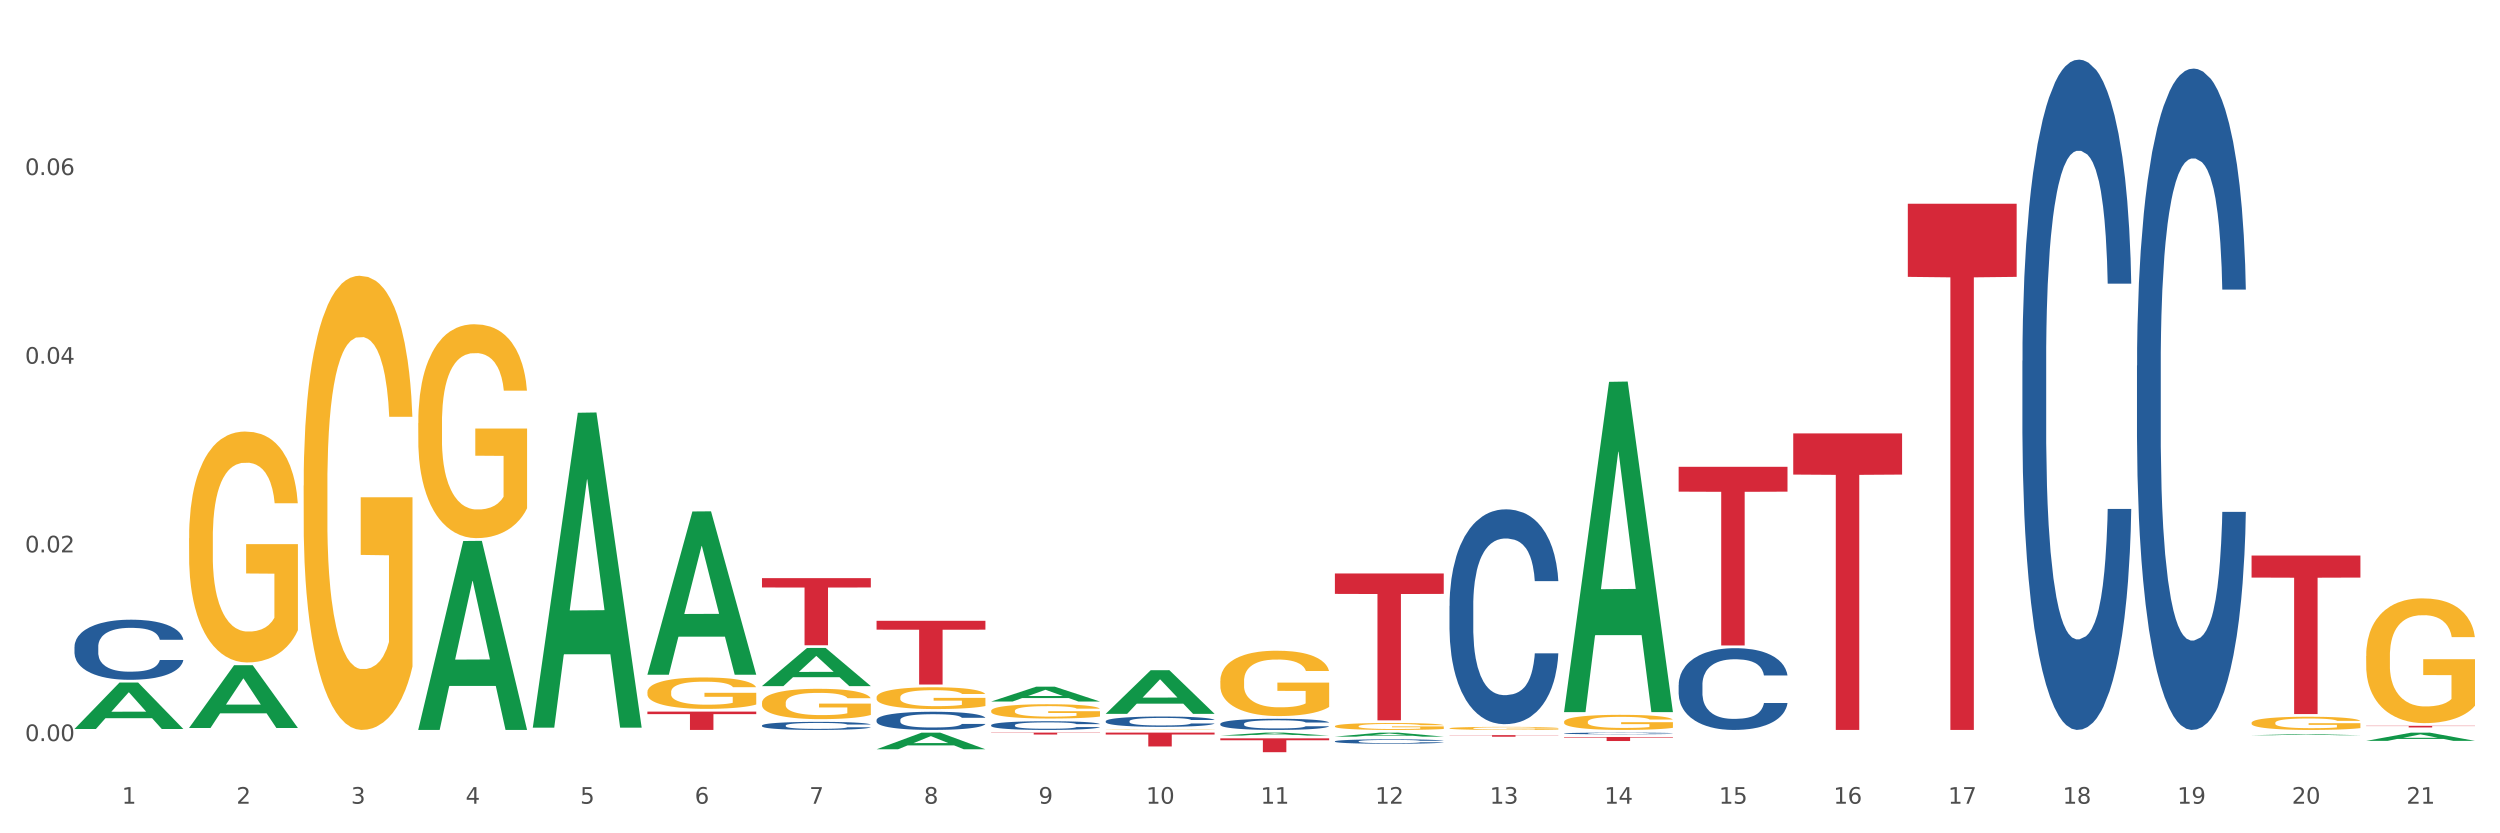 <?xml version="1.0" encoding="utf-8" standalone="no"?>
<!DOCTYPE svg PUBLIC "-//W3C//DTD SVG 1.1//EN"
  "http://www.w3.org/Graphics/SVG/1.1/DTD/svg11.dtd">
<svg xmlns:xlink="http://www.w3.org/1999/xlink" width="1080pt" height="360pt" viewBox="0 0 1080 360" xmlns="http://www.w3.org/2000/svg" version="1.1">
 <rect x="0" y="0" width="1080" height="360" fill="#333333" stroke="none"/>
 <defs>
  <style type="text/css">*{stroke-linejoin: round; stroke-linecap: butt}</style>
 </defs>
 <g id="figure_1">
  <g id="patch_1">
   <path d="M 0 360 
L 1080 360 
L 1080 0 
L 0 0 
z
" style="fill: #ffffff; stroke: #ffffff; stroke-linejoin: miter"/>
  </g>
  <g id="axes_1">
   <g id="matplotlib.axis_1">
    <g id="xtick_1">
     <g id="text_1">
      <!-- 1 -->
      <g style="fill: #4d4d4d" transform="translate(52.633 347.204) scale(0.096 -0.096)">
       <defs>
        <path id="DejaVuSans-31" d="M 794 531 
L 1825 531 
L 1825 4091 
L 703 3866 
L 703 4441 
L 1819 4666 
L 2450 4666 
L 2450 531 
L 3481 531 
L 3481 0 
L 794 0 
L 794 531 
z
" transform="scale(0.016)"/>
       </defs>
       <use xlink:href="#DejaVuSans-31"/>
      </g>
     </g>
    </g>
    <g id="xtick_2">
     <g id="text_2">
      <!-- 2 -->
      <g style="fill: #4d4d4d" transform="translate(102.133 347.204) scale(0.096 -0.096)">
       <defs>
        <path id="DejaVuSans-32" d="M 1228 531 
L 3431 531 
L 3431 0 
L 469 0 
L 469 531 
Q 828 903 1448 1529 
Q 2069 2156 2228 2338 
Q 2531 2678 2651 2914 
Q 2772 3150 2772 3378 
Q 2772 3750 2511 3984 
Q 2250 4219 1831 4219 
Q 1534 4219 1204 4116 
Q 875 4013 500 3803 
L 500 4441 
Q 881 4594 1212 4672 
Q 1544 4750 1819 4750 
Q 2544 4750 2975 4387 
Q 3406 4025 3406 3419 
Q 3406 3131 3298 2873 
Q 3191 2616 2906 2266 
Q 2828 2175 2409 1742 
Q 1991 1309 1228 531 
z
" transform="scale(0.016)"/>
       </defs>
       <use xlink:href="#DejaVuSans-32"/>
      </g>
     </g>
    </g>
    <g id="xtick_3">
     <g id="text_3">
      <!-- 3 -->
      <g style="fill: #4d4d4d" transform="translate(151.633 347.204) scale(0.096 -0.096)">
       <defs>
        <path id="DejaVuSans-33" d="M 2597 2516 
Q 3050 2419 3304 2112 
Q 3559 1806 3559 1356 
Q 3559 666 3084 287 
Q 2609 -91 1734 -91 
Q 1441 -91 1130 -33 
Q 819 25 488 141 
L 488 750 
Q 750 597 1062 519 
Q 1375 441 1716 441 
Q 2309 441 2620 675 
Q 2931 909 2931 1356 
Q 2931 1769 2642 2001 
Q 2353 2234 1838 2234 
L 1294 2234 
L 1294 2753 
L 1863 2753 
Q 2328 2753 2575 2939 
Q 2822 3125 2822 3475 
Q 2822 3834 2567 4026 
Q 2313 4219 1838 4219 
Q 1578 4219 1281 4162 
Q 984 4106 628 3988 
L 628 4550 
Q 988 4650 1302 4700 
Q 1616 4750 1894 4750 
Q 2613 4750 3031 4423 
Q 3450 4097 3450 3541 
Q 3450 3153 3228 2886 
Q 3006 2619 2597 2516 
z
" transform="scale(0.016)"/>
       </defs>
       <use xlink:href="#DejaVuSans-33"/>
      </g>
     </g>
    </g>
    <g id="xtick_4">
     <g id="text_4">
      <!-- 4 -->
      <g style="fill: #4d4d4d" transform="translate(201.133 347.204) scale(0.096 -0.096)">
       <defs>
        <path id="DejaVuSans-34" d="M 2419 4116 
L 825 1625 
L 2419 1625 
L 2419 4116 
z
M 2253 4666 
L 3047 4666 
L 3047 1625 
L 3713 1625 
L 3713 1100 
L 3047 1100 
L 3047 0 
L 2419 0 
L 2419 1100 
L 313 1100 
L 313 1709 
L 2253 4666 
z
" transform="scale(0.016)"/>
       </defs>
       <use xlink:href="#DejaVuSans-34"/>
      </g>
     </g>
    </g>
    <g id="xtick_5">
     <g id="text_5">
      <!-- 5 -->
      <g style="fill: #4d4d4d" transform="translate(250.633 347.204) scale(0.096 -0.096)">
       <defs>
        <path id="DejaVuSans-35" d="M 691 4666 
L 3169 4666 
L 3169 4134 
L 1269 4134 
L 1269 2991 
Q 1406 3038 1543 3061 
Q 1681 3084 1819 3084 
Q 2600 3084 3056 2656 
Q 3513 2228 3513 1497 
Q 3513 744 3044 326 
Q 2575 -91 1722 -91 
Q 1428 -91 1123 -41 
Q 819 9 494 109 
L 494 744 
Q 775 591 1075 516 
Q 1375 441 1709 441 
Q 2250 441 2565 725 
Q 2881 1009 2881 1497 
Q 2881 1984 2565 2268 
Q 2250 2553 1709 2553 
Q 1456 2553 1204 2497 
Q 953 2441 691 2322 
L 691 4666 
z
" transform="scale(0.016)"/>
       </defs>
       <use xlink:href="#DejaVuSans-35"/>
      </g>
     </g>
    </g>
    <g id="xtick_6">
     <g id="text_6">
      <!-- 6 -->
      <g style="fill: #4d4d4d" transform="translate(300.134 347.204) scale(0.096 -0.096)">
       <defs>
        <path id="DejaVuSans-36" d="M 2113 2584 
Q 1688 2584 1439 2293 
Q 1191 2003 1191 1497 
Q 1191 994 1439 701 
Q 1688 409 2113 409 
Q 2538 409 2786 701 
Q 3034 994 3034 1497 
Q 3034 2003 2786 2293 
Q 2538 2584 2113 2584 
z
M 3366 4563 
L 3366 3988 
Q 3128 4100 2886 4159 
Q 2644 4219 2406 4219 
Q 1781 4219 1451 3797 
Q 1122 3375 1075 2522 
Q 1259 2794 1537 2939 
Q 1816 3084 2150 3084 
Q 2853 3084 3261 2657 
Q 3669 2231 3669 1497 
Q 3669 778 3244 343 
Q 2819 -91 2113 -91 
Q 1303 -91 875 529 
Q 447 1150 447 2328 
Q 447 3434 972 4092 
Q 1497 4750 2381 4750 
Q 2619 4750 2861 4703 
Q 3103 4656 3366 4563 
z
" transform="scale(0.016)"/>
       </defs>
       <use xlink:href="#DejaVuSans-36"/>
      </g>
     </g>
    </g>
    <g id="xtick_7">
     <g id="text_7">
      <!-- 7 -->
      <g style="fill: #4d4d4d" transform="translate(349.634 347.204) scale(0.096 -0.096)">
       <defs>
        <path id="DejaVuSans-37" d="M 525 4666 
L 3525 4666 
L 3525 4397 
L 1831 0 
L 1172 0 
L 2766 4134 
L 525 4134 
L 525 4666 
z
" transform="scale(0.016)"/>
       </defs>
       <use xlink:href="#DejaVuSans-37"/>
      </g>
     </g>
    </g>
    <g id="xtick_8">
     <g id="text_8">
      <!-- 8 -->
      <g style="fill: #4d4d4d" transform="translate(399.134 347.204) scale(0.096 -0.096)">
       <defs>
        <path id="DejaVuSans-38" d="M 2034 2216 
Q 1584 2216 1326 1975 
Q 1069 1734 1069 1313 
Q 1069 891 1326 650 
Q 1584 409 2034 409 
Q 2484 409 2743 651 
Q 3003 894 3003 1313 
Q 3003 1734 2745 1975 
Q 2488 2216 2034 2216 
z
M 1403 2484 
Q 997 2584 770 2862 
Q 544 3141 544 3541 
Q 544 4100 942 4425 
Q 1341 4750 2034 4750 
Q 2731 4750 3128 4425 
Q 3525 4100 3525 3541 
Q 3525 3141 3298 2862 
Q 3072 2584 2669 2484 
Q 3125 2378 3379 2068 
Q 3634 1759 3634 1313 
Q 3634 634 3220 271 
Q 2806 -91 2034 -91 
Q 1263 -91 848 271 
Q 434 634 434 1313 
Q 434 1759 690 2068 
Q 947 2378 1403 2484 
z
M 1172 3481 
Q 1172 3119 1398 2916 
Q 1625 2713 2034 2713 
Q 2441 2713 2670 2916 
Q 2900 3119 2900 3481 
Q 2900 3844 2670 4047 
Q 2441 4250 2034 4250 
Q 1625 4250 1398 4047 
Q 1172 3844 1172 3481 
z
" transform="scale(0.016)"/>
       </defs>
       <use xlink:href="#DejaVuSans-38"/>
      </g>
     </g>
    </g>
    <g id="xtick_9">
     <g id="text_9">
      <!-- 9 -->
      <g style="fill: #4d4d4d" transform="translate(448.634 347.204) scale(0.096 -0.096)">
       <defs>
        <path id="DejaVuSans-39" d="M 703 97 
L 703 672 
Q 941 559 1184 500 
Q 1428 441 1663 441 
Q 2288 441 2617 861 
Q 2947 1281 2994 2138 
Q 2813 1869 2534 1725 
Q 2256 1581 1919 1581 
Q 1219 1581 811 2004 
Q 403 2428 403 3163 
Q 403 3881 828 4315 
Q 1253 4750 1959 4750 
Q 2769 4750 3195 4129 
Q 3622 3509 3622 2328 
Q 3622 1225 3098 567 
Q 2575 -91 1691 -91 
Q 1453 -91 1209 -44 
Q 966 3 703 97 
z
M 1959 2075 
Q 2384 2075 2632 2365 
Q 2881 2656 2881 3163 
Q 2881 3666 2632 3958 
Q 2384 4250 1959 4250 
Q 1534 4250 1286 3958 
Q 1038 3666 1038 3163 
Q 1038 2656 1286 2365 
Q 1534 2075 1959 2075 
z
" transform="scale(0.016)"/>
       </defs>
       <use xlink:href="#DejaVuSans-39"/>
      </g>
     </g>
    </g>
    <g id="xtick_10">
     <g id="text_10">
      <!-- 10 -->
      <g style="fill: #4d4d4d" transform="translate(495.079 347.204) scale(0.096 -0.096)">
       <defs>
        <path id="DejaVuSans-30" d="M 2034 4250 
Q 1547 4250 1301 3770 
Q 1056 3291 1056 2328 
Q 1056 1369 1301 889 
Q 1547 409 2034 409 
Q 2525 409 2770 889 
Q 3016 1369 3016 2328 
Q 3016 3291 2770 3770 
Q 2525 4250 2034 4250 
z
M 2034 4750 
Q 2819 4750 3233 4129 
Q 3647 3509 3647 2328 
Q 3647 1150 3233 529 
Q 2819 -91 2034 -91 
Q 1250 -91 836 529 
Q 422 1150 422 2328 
Q 422 3509 836 4129 
Q 1250 4750 2034 4750 
z
" transform="scale(0.016)"/>
       </defs>
       <use xlink:href="#DejaVuSans-31"/>
       <use xlink:href="#DejaVuSans-30" transform="translate(63.623 0)"/>
      </g>
     </g>
    </g>
    <g id="xtick_11">
     <g id="text_11">
      <!-- 11 -->
      <g style="fill: #4d4d4d" transform="translate(544.58 347.204) scale(0.096 -0.096)">
       <use xlink:href="#DejaVuSans-31"/>
       <use xlink:href="#DejaVuSans-31" transform="translate(63.623 0)"/>
      </g>
     </g>
    </g>
    <g id="xtick_12">
     <g id="text_12">
      <!-- 12 -->
      <g style="fill: #4d4d4d" transform="translate(594.08 347.204) scale(0.096 -0.096)">
       <use xlink:href="#DejaVuSans-31"/>
       <use xlink:href="#DejaVuSans-32" transform="translate(63.623 0)"/>
      </g>
     </g>
    </g>
    <g id="xtick_13">
     <g id="text_13">
      <!-- 13 -->
      <g style="fill: #4d4d4d" transform="translate(643.58 347.204) scale(0.096 -0.096)">
       <use xlink:href="#DejaVuSans-31"/>
       <use xlink:href="#DejaVuSans-33" transform="translate(63.623 0)"/>
      </g>
     </g>
    </g>
    <g id="xtick_14">
     <g id="text_14">
      <!-- 14 -->
      <g style="fill: #4d4d4d" transform="translate(693.08 347.204) scale(0.096 -0.096)">
       <use xlink:href="#DejaVuSans-31"/>
       <use xlink:href="#DejaVuSans-34" transform="translate(63.623 0)"/>
      </g>
     </g>
    </g>
    <g id="xtick_15">
     <g id="text_15">
      <!-- 15 -->
      <g style="fill: #4d4d4d" transform="translate(742.58 347.204) scale(0.096 -0.096)">
       <use xlink:href="#DejaVuSans-31"/>
       <use xlink:href="#DejaVuSans-35" transform="translate(63.623 0)"/>
      </g>
     </g>
    </g>
    <g id="xtick_16">
     <g id="text_16">
      <!-- 16 -->
      <g style="fill: #4d4d4d" transform="translate(792.08 347.204) scale(0.096 -0.096)">
       <use xlink:href="#DejaVuSans-31"/>
       <use xlink:href="#DejaVuSans-36" transform="translate(63.623 0)"/>
      </g>
     </g>
    </g>
    <g id="xtick_17">
     <g id="text_17">
      <!-- 17 -->
      <g style="fill: #4d4d4d" transform="translate(841.58 347.204) scale(0.096 -0.096)">
       <use xlink:href="#DejaVuSans-31"/>
       <use xlink:href="#DejaVuSans-37" transform="translate(63.623 0)"/>
      </g>
     </g>
    </g>
    <g id="xtick_18">
     <g id="text_18">
      <!-- 18 -->
      <g style="fill: #4d4d4d" transform="translate(891.08 347.204) scale(0.096 -0.096)">
       <use xlink:href="#DejaVuSans-31"/>
       <use xlink:href="#DejaVuSans-38" transform="translate(63.623 0)"/>
      </g>
     </g>
    </g>
    <g id="xtick_19">
     <g id="text_19">
      <!-- 19 -->
      <g style="fill: #4d4d4d" transform="translate(940.58 347.204) scale(0.096 -0.096)">
       <use xlink:href="#DejaVuSans-31"/>
       <use xlink:href="#DejaVuSans-39" transform="translate(63.623 0)"/>
      </g>
     </g>
    </g>
    <g id="xtick_20">
     <g id="text_20">
      <!-- 20 -->
      <g style="fill: #4d4d4d" transform="translate(990.08 347.204) scale(0.096 -0.096)">
       <use xlink:href="#DejaVuSans-32"/>
       <use xlink:href="#DejaVuSans-30" transform="translate(63.623 0)"/>
      </g>
     </g>
    </g>
    <g id="xtick_21">
     <g id="text_21">
      <!-- 21 -->
      <g style="fill: #4d4d4d" transform="translate(1039.58 347.204) scale(0.096 -0.096)">
       <use xlink:href="#DejaVuSans-32"/>
       <use xlink:href="#DejaVuSans-31" transform="translate(63.623 0)"/>
      </g>
     </g>
    </g>
    <g id="xtick_22"/>
    <g id="xtick_23"/>
    <g id="xtick_24"/>
    <g id="xtick_25"/>
    <g id="xtick_26"/>
    <g id="xtick_27"/>
    <g id="xtick_28"/>
    <g id="xtick_29"/>
    <g id="xtick_30"/>
    <g id="xtick_31"/>
    <g id="xtick_32"/>
    <g id="xtick_33"/>
    <g id="xtick_34"/>
    <g id="xtick_35"/>
    <g id="xtick_36"/>
    <g id="xtick_37"/>
    <g id="xtick_38"/>
    <g id="xtick_39"/>
    <g id="xtick_40"/>
    <g id="xtick_41"/>
   </g>
   <g id="matplotlib.axis_2">
    <g id="ytick_1">
     <g id="text_22">
      <!-- 0.00 -->
      <g style="fill: #4d4d4d" transform="translate(10.8 320.144) scale(0.096 -0.096)">
       <defs>
        <path id="DejaVuSans-2e" d="M 684 794 
L 1344 794 
L 1344 0 
L 684 0 
L 684 794 
z
" transform="scale(0.016)"/>
       </defs>
       <use xlink:href="#DejaVuSans-30"/>
       <use xlink:href="#DejaVuSans-2e" transform="translate(63.623 0)"/>
       <use xlink:href="#DejaVuSans-30" transform="translate(95.41 0)"/>
       <use xlink:href="#DejaVuSans-30" transform="translate(159.033 0)"/>
      </g>
     </g>
    </g>
    <g id="ytick_2">
     <g id="text_23">
      <!-- 0.02 -->
      <g style="fill: #4d4d4d" transform="translate(10.8 238.634) scale(0.096 -0.096)">
       <use xlink:href="#DejaVuSans-30"/>
       <use xlink:href="#DejaVuSans-2e" transform="translate(63.623 0)"/>
       <use xlink:href="#DejaVuSans-30" transform="translate(95.41 0)"/>
       <use xlink:href="#DejaVuSans-32" transform="translate(159.033 0)"/>
      </g>
     </g>
    </g>
    <g id="ytick_3">
     <g id="text_24">
      <!-- 0.04 -->
      <g style="fill: #4d4d4d" transform="translate(10.8 157.125) scale(0.096 -0.096)">
       <use xlink:href="#DejaVuSans-30"/>
       <use xlink:href="#DejaVuSans-2e" transform="translate(63.623 0)"/>
       <use xlink:href="#DejaVuSans-30" transform="translate(95.41 0)"/>
       <use xlink:href="#DejaVuSans-34" transform="translate(159.033 0)"/>
      </g>
     </g>
    </g>
    <g id="ytick_4">
     <g id="text_25">
      <!-- 0.06 -->
      <g style="fill: #4d4d4d" transform="translate(10.8 75.615) scale(0.096 -0.096)">
       <use xlink:href="#DejaVuSans-30"/>
       <use xlink:href="#DejaVuSans-2e" transform="translate(63.623 0)"/>
       <use xlink:href="#DejaVuSans-30" transform="translate(95.41 0)"/>
       <use xlink:href="#DejaVuSans-36" transform="translate(159.033 0)"/>
      </g>
     </g>
    </g>
    <g id="ytick_5"/>
    <g id="ytick_6"/>
    <g id="ytick_7"/>
    <g id="ytick_8"/>
   </g>
   <g id="PolyCollection_1">
    <path d="M 32.175 314.889 
L 32.223 314.87 
L 51.615 294.863 
L 59.663 294.845 
L 79.2 314.927 
L 69.892 314.927 
L 65.674 310.25 
L 45.652 310.25 
L 45.507 310.326 
L 41.435 314.927 
L 32.175 314.927 
L 32.175 314.889 
L 48.173 307.46 
L 63.153 307.441 
L 55.736 299.125 
L 55.639 299.087 
L 55.542 299.144 
L 48.125 307.441 
L 48.173 307.46 
L 32.175 314.889 
z
" clip-path="url(#pebb1116b27)" style="fill: #109648"/>
    <path d="M 527.175 318.947 
L 574.2 318.947 
L 574.2 319.781 
L 555.702 319.787 
L 555.702 324.95 
L 545.562 324.95 
L 545.562 319.787 
L 527.175 319.781 
L 527.175 318.953 
L 527.175 318.947 
z
" clip-path="url(#pebb1116b27)" style="fill: #d62839"/>
    <path d="M 477.675 316.497 
L 524.7 316.497 
L 524.7 317.328 
L 506.202 317.333 
L 506.202 322.474 
L 496.062 322.474 
L 496.062 317.333 
L 477.675 317.328 
L 477.675 316.502 
L 477.675 316.497 
z
" clip-path="url(#pebb1116b27)" style="fill: #d62839"/>
    <path d="M 428.175 316.497 
L 475.2 316.497 
L 475.2 316.611 
L 456.702 316.612 
L 456.702 317.319 
L 446.562 317.319 
L 446.562 316.612 
L 428.175 316.611 
L 428.175 316.498 
L 428.175 316.497 
z
" clip-path="url(#pebb1116b27)" style="fill: #d62839"/>
    <path d="M 378.675 268.2 
L 425.7 268.2 
L 425.7 272.026 
L 407.202 272.052 
L 407.202 295.732 
L 397.062 295.732 
L 397.062 272.052 
L 378.675 272.026 
L 378.675 268.226 
L 378.675 268.2 
z
" clip-path="url(#pebb1116b27)" style="fill: #d62839"/>
    <path d="M 329.175 249.764 
L 376.2 249.764 
L 376.2 253.791 
L 357.702 253.818 
L 357.702 278.745 
L 347.562 278.745 
L 347.562 253.818 
L 329.175 253.791 
L 329.175 249.791 
L 329.175 249.764 
z
" clip-path="url(#pebb1116b27)" style="fill: #d62839"/>
    <path d="M 279.675 307.404 
L 326.7 307.404 
L 326.7 308.506 
L 308.202 308.513 
L 308.202 315.334 
L 298.062 315.334 
L 298.062 308.513 
L 279.675 308.506 
L 279.675 307.411 
L 279.675 307.404 
z
" clip-path="url(#pebb1116b27)" style="fill: #d62839"/>
    <path d="M 329.175 313.409 
L 329.231 313.406 
L 329.231 313.317 
L 329.397 313.195 
L 330.009 312.972 
L 330.787 312.803 
L 332.121 312.605 
L 332.844 312.522 
L 333.789 312.429 
L 335.734 312.279 
L 337.957 312.152 
L 339.514 312.081 
L 340.681 312.037 
L 343.294 311.957 
L 344.794 311.922 
L 346.351 311.893 
L 347.685 311.874 
L 349.908 311.851 
L 351.687 311.842 
L 353.744 311.839 
L 355.467 311.842 
L 357.746 311.855 
L 361.081 311.893 
L 362.359 311.915 
L 364.082 311.954 
L 365.861 312.005 
L 367.306 312.056 
L 368.974 312.129 
L 370.697 312.225 
L 372.365 312.346 
L 373.532 312.458 
L 374.477 312.576 
L 375.311 312.72 
L 375.922 312.876 
L 376.2 313.007 
L 366.028 313.007 
L 365.75 312.889 
L 365.194 312.761 
L 364.638 312.675 
L 364.027 312.605 
L 363.082 312.525 
L 362.248 312.474 
L 360.859 312.413 
L 359.58 312.375 
L 358.524 312.353 
L 357.245 312.333 
L 354.522 312.314 
L 352.576 312.314 
L 351.353 312.321 
L 349.853 312.337 
L 348.574 312.359 
L 347.073 312.397 
L 345.906 312.439 
L 344.739 312.493 
L 344.072 312.531 
L 343.071 312.602 
L 342.404 312.659 
L 341.515 312.758 
L 341.015 312.828 
L 340.125 313.01 
L 339.736 313.144 
L 339.569 313.237 
L 339.458 313.339 
L 339.458 313.837 
L 339.792 314.06 
L 340.07 314.156 
L 340.514 314.265 
L 341.348 314.405 
L 342.571 314.542 
L 343.849 314.641 
L 344.906 314.702 
L 345.906 314.747 
L 346.907 314.782 
L 348.13 314.814 
L 349.13 314.833 
L 350.631 314.852 
L 352.41 314.862 
L 353.799 314.862 
L 356.634 314.846 
L 357.913 314.83 
L 359.135 314.807 
L 360.469 314.772 
L 361.526 314.734 
L 362.137 314.705 
L 363.137 314.644 
L 363.916 314.581 
L 364.583 314.507 
L 365.027 314.443 
L 365.528 314.348 
L 365.917 314.239 
L 366.028 314.182 
L 376.2 314.182 
L 375.978 314.297 
L 375.589 314.408 
L 374.81 314.558 
L 374.199 314.644 
L 373.254 314.75 
L 372.253 314.839 
L 370.864 314.938 
L 369.585 315.012 
L 368.251 315.075 
L 366.806 315.133 
L 364.194 315.213 
L 363.249 315.235 
L 361.248 315.273 
L 359.691 315.296 
L 357.412 315.318 
L 355.078 315.331 
L 352.632 315.334 
L 350.464 315.328 
L 348.074 315.308 
L 346.573 315.289 
L 344.906 315.261 
L 342.96 315.216 
L 341.126 315.162 
L 339.403 315.098 
L 337.791 315.024 
L 336.29 314.941 
L 334.344 314.804 
L 332.899 314.67 
L 331.843 314.546 
L 331.12 314.44 
L 330.398 314.306 
L 330.009 314.214 
L 329.397 313.99 
L 329.175 313.783 
L 329.175 313.409 
z
" clip-path="url(#pebb1116b27)" style="fill: #255c99"/>
    <path d="M 1022.175 283.4 
L 1022.231 283.351 
L 1022.231 281.579 
L 1022.342 280.053 
L 1022.897 276.36 
L 1023.73 273.308 
L 1024.34 271.684 
L 1024.951 270.355 
L 1025.673 269.025 
L 1026.561 267.647 
L 1028.171 265.629 
L 1029.17 264.595 
L 1030.392 263.512 
L 1032.613 261.937 
L 1034.223 261.05 
L 1035.888 260.312 
L 1038.609 259.426 
L 1040.385 259.032 
L 1042.273 258.737 
L 1044.549 258.54 
L 1046.27 258.491 
L 1050.046 258.638 
L 1053.266 259.081 
L 1054.82 259.426 
L 1056.819 260.017 
L 1057.874 260.41 
L 1059.595 261.198 
L 1061.372 262.232 
L 1062.593 263.118 
L 1064.425 264.792 
L 1065.813 266.466 
L 1067.09 268.533 
L 1067.756 269.961 
L 1068.256 271.29 
L 1068.7 272.816 
L 1069.144 275.228 
L 1059.151 275.228 
L 1058.762 273.505 
L 1058.152 271.881 
L 1057.263 270.305 
L 1056.486 269.321 
L 1055.154 268.09 
L 1053.932 267.302 
L 1052.655 266.712 
L 1051.101 266.219 
L 1049.879 265.973 
L 1048.158 265.776 
L 1044.771 265.826 
L 1042.495 266.219 
L 1040.941 266.712 
L 1039.941 267.155 
L 1039.053 267.647 
L 1038.054 268.336 
L 1036.888 269.37 
L 1036.055 270.305 
L 1035.222 271.487 
L 1034.556 272.668 
L 1033.945 274.047 
L 1033.445 275.524 
L 1033.057 277.05 
L 1032.724 278.92 
L 1032.446 282.022 
L 1032.446 288.766 
L 1032.557 290.292 
L 1032.835 292.31 
L 1033.168 293.836 
L 1033.723 295.658 
L 1034.223 296.889 
L 1035.167 298.661 
L 1036.221 300.138 
L 1037.054 301.073 
L 1037.887 301.861 
L 1039.331 302.944 
L 1040.941 303.83 
L 1042.329 304.371 
L 1044.216 304.864 
L 1045.493 305.061 
L 1046.604 305.159 
L 1049.324 305.159 
L 1051.267 305.011 
L 1053.432 304.667 
L 1055.098 304.224 
L 1056.486 303.682 
L 1058.041 302.796 
L 1059.04 301.959 
L 1059.04 291.67 
L 1046.826 291.621 
L 1046.826 284.778 
L 1069.2 284.778 
L 1069.2 304.864 
L 1068.256 305.897 
L 1067.201 306.833 
L 1066.091 307.67 
L 1064.425 308.703 
L 1062.427 309.688 
L 1060.65 310.377 
L 1058.762 310.968 
L 1056.542 311.509 
L 1053.655 312.002 
L 1051.878 312.199 
L 1049.657 312.346 
L 1047.048 312.396 
L 1044.771 312.297 
L 1042.551 312.051 
L 1040.219 311.608 
L 1037.943 310.968 
L 1036.221 310.328 
L 1034.5 309.54 
L 1032.668 308.507 
L 1031.225 307.522 
L 1030.114 306.636 
L 1028.893 305.504 
L 1027.56 304.027 
L 1026.561 302.698 
L 1025.673 301.319 
L 1024.729 299.547 
L 1024.063 298.021 
L 1023.396 296.101 
L 1023.008 294.673 
L 1022.564 292.458 
L 1022.231 289.357 
L 1022.175 283.4 
z
" clip-path="url(#pebb1116b27)" style="fill: #f7b32b"/>
    <path d="M 972.675 312.266 
L 972.731 312.261 
L 972.731 312.074 
L 972.842 311.912 
L 973.397 311.522 
L 974.23 311.199 
L 974.84 311.027 
L 975.451 310.886 
L 976.173 310.746 
L 977.061 310.6 
L 978.671 310.386 
L 979.67 310.277 
L 980.892 310.162 
L 983.113 309.996 
L 984.723 309.902 
L 986.388 309.824 
L 989.109 309.73 
L 990.885 309.688 
L 992.773 309.657 
L 995.049 309.636 
L 996.77 309.631 
L 1000.546 309.647 
L 1003.766 309.694 
L 1005.32 309.73 
L 1007.319 309.793 
L 1008.374 309.834 
L 1010.095 309.918 
L 1011.872 310.027 
L 1013.093 310.121 
L 1014.925 310.298 
L 1016.313 310.475 
L 1017.59 310.694 
L 1018.256 310.845 
L 1018.756 310.985 
L 1019.2 311.147 
L 1019.644 311.402 
L 1009.651 311.402 
L 1009.262 311.22 
L 1008.652 311.048 
L 1007.763 310.881 
L 1006.986 310.777 
L 1005.654 310.647 
L 1004.432 310.563 
L 1003.155 310.501 
L 1001.601 310.449 
L 1000.379 310.423 
L 998.658 310.402 
L 995.271 310.407 
L 992.995 310.449 
L 991.441 310.501 
L 990.441 310.548 
L 989.553 310.6 
L 988.554 310.673 
L 987.388 310.782 
L 986.555 310.881 
L 985.722 311.006 
L 985.056 311.131 
L 984.445 311.277 
L 983.945 311.433 
L 983.557 311.595 
L 983.224 311.792 
L 982.946 312.121 
L 982.946 312.834 
L 983.057 312.996 
L 983.335 313.209 
L 983.668 313.37 
L 984.223 313.563 
L 984.723 313.693 
L 985.667 313.881 
L 986.721 314.037 
L 987.554 314.136 
L 988.387 314.219 
L 989.831 314.334 
L 991.441 314.428 
L 992.829 314.485 
L 994.716 314.537 
L 995.993 314.558 
L 997.104 314.568 
L 999.824 314.568 
L 1001.767 314.553 
L 1003.932 314.516 
L 1005.598 314.469 
L 1006.986 314.412 
L 1008.541 314.318 
L 1009.54 314.23 
L 1009.54 313.141 
L 997.326 313.136 
L 997.326 312.412 
L 1019.7 312.412 
L 1019.7 314.537 
L 1018.756 314.646 
L 1017.701 314.745 
L 1016.591 314.834 
L 1014.925 314.943 
L 1012.927 315.047 
L 1011.15 315.12 
L 1009.262 315.183 
L 1007.042 315.24 
L 1004.155 315.292 
L 1002.378 315.313 
L 1000.157 315.329 
L 997.548 315.334 
L 995.271 315.324 
L 993.051 315.297 
L 990.719 315.251 
L 988.443 315.183 
L 986.721 315.115 
L 985 315.032 
L 983.168 314.922 
L 981.725 314.818 
L 980.614 314.725 
L 979.393 314.605 
L 978.06 314.449 
L 977.061 314.308 
L 976.173 314.162 
L 975.229 313.975 
L 974.563 313.813 
L 973.896 313.61 
L 973.508 313.459 
L 973.064 313.225 
L 972.731 312.897 
L 972.675 312.266 
z
" clip-path="url(#pebb1116b27)" style="fill: #f7b32b"/>
    <path d="M 675.675 311.822 
L 675.731 311.816 
L 675.731 311.602 
L 675.842 311.417 
L 676.397 310.97 
L 677.23 310.6 
L 677.84 310.403 
L 678.451 310.243 
L 679.173 310.082 
L 680.061 309.915 
L 681.671 309.67 
L 682.67 309.545 
L 683.892 309.414 
L 686.113 309.223 
L 687.723 309.116 
L 689.388 309.026 
L 692.109 308.919 
L 693.885 308.871 
L 695.773 308.836 
L 698.049 308.812 
L 699.77 308.806 
L 703.546 308.824 
L 706.766 308.877 
L 708.32 308.919 
L 710.319 308.991 
L 711.374 309.038 
L 713.095 309.134 
L 714.872 309.259 
L 716.093 309.366 
L 717.925 309.569 
L 719.313 309.772 
L 720.59 310.022 
L 721.256 310.195 
L 721.756 310.356 
L 722.2 310.541 
L 722.644 310.833 
L 712.651 310.833 
L 712.262 310.624 
L 711.652 310.427 
L 710.763 310.237 
L 709.986 310.117 
L 708.654 309.968 
L 707.432 309.873 
L 706.155 309.801 
L 704.601 309.742 
L 703.379 309.712 
L 701.658 309.688 
L 698.271 309.694 
L 695.995 309.742 
L 694.441 309.801 
L 693.441 309.855 
L 692.553 309.915 
L 691.554 309.998 
L 690.388 310.123 
L 689.555 310.237 
L 688.722 310.38 
L 688.056 310.523 
L 687.445 310.69 
L 686.945 310.869 
L 686.557 311.053 
L 686.224 311.28 
L 685.946 311.655 
L 685.946 312.472 
L 686.057 312.657 
L 686.335 312.902 
L 686.668 313.086 
L 687.223 313.307 
L 687.723 313.456 
L 688.667 313.671 
L 689.721 313.849 
L 690.554 313.963 
L 691.387 314.058 
L 692.831 314.189 
L 694.441 314.297 
L 695.829 314.362 
L 697.716 314.422 
L 698.993 314.446 
L 700.104 314.458 
L 702.824 314.458 
L 704.767 314.44 
L 706.932 314.398 
L 708.598 314.344 
L 709.986 314.279 
L 711.541 314.171 
L 712.54 314.07 
L 712.54 312.824 
L 700.326 312.818 
L 700.326 311.989 
L 722.7 311.989 
L 722.7 314.422 
L 721.756 314.547 
L 720.701 314.66 
L 719.591 314.762 
L 717.925 314.887 
L 715.927 315.006 
L 714.15 315.089 
L 712.262 315.161 
L 710.042 315.227 
L 707.155 315.286 
L 705.378 315.31 
L 703.157 315.328 
L 700.548 315.334 
L 698.271 315.322 
L 696.051 315.292 
L 693.719 315.239 
L 691.443 315.161 
L 689.721 315.084 
L 688 314.988 
L 686.168 314.863 
L 684.725 314.744 
L 683.614 314.636 
L 682.393 314.499 
L 681.06 314.32 
L 680.061 314.159 
L 679.173 313.993 
L 678.229 313.778 
L 677.563 313.593 
L 676.896 313.361 
L 676.508 313.188 
L 676.064 312.919 
L 675.731 312.544 
L 675.675 311.822 
z
" clip-path="url(#pebb1116b27)" style="fill: #f7b32b"/>
    <path d="M 626.175 314.621 
L 626.231 314.619 
L 626.231 314.576 
L 626.342 314.538 
L 626.897 314.447 
L 627.73 314.372 
L 628.34 314.332 
L 628.951 314.3 
L 629.673 314.267 
L 630.561 314.233 
L 632.171 314.183 
L 633.17 314.158 
L 634.392 314.131 
L 636.613 314.093 
L 638.223 314.071 
L 639.888 314.053 
L 642.609 314.031 
L 644.385 314.021 
L 646.273 314.014 
L 648.549 314.009 
L 650.27 314.008 
L 654.046 314.011 
L 657.266 314.022 
L 658.82 314.031 
L 660.819 314.045 
L 661.874 314.055 
L 663.595 314.074 
L 665.372 314.1 
L 666.593 314.122 
L 668.425 314.163 
L 669.813 314.204 
L 671.09 314.255 
L 671.756 314.29 
L 672.256 314.323 
L 672.7 314.36 
L 673.144 314.42 
L 663.151 314.42 
L 662.762 314.377 
L 662.152 314.337 
L 661.263 314.299 
L 660.486 314.274 
L 659.154 314.244 
L 657.932 314.225 
L 656.655 314.21 
L 655.101 314.198 
L 653.879 314.192 
L 652.158 314.187 
L 648.771 314.188 
L 646.495 314.198 
L 644.941 314.21 
L 643.941 314.221 
L 643.053 314.233 
L 642.054 314.25 
L 640.888 314.275 
L 640.055 314.299 
L 639.222 314.328 
L 638.556 314.357 
L 637.945 314.391 
L 637.445 314.427 
L 637.057 314.464 
L 636.724 314.51 
L 636.446 314.587 
L 636.446 314.753 
L 636.557 314.79 
L 636.835 314.84 
L 637.168 314.877 
L 637.723 314.922 
L 638.223 314.952 
L 639.167 314.996 
L 640.221 315.032 
L 641.054 315.055 
L 641.887 315.075 
L 643.331 315.101 
L 644.941 315.123 
L 646.329 315.137 
L 648.216 315.149 
L 649.493 315.153 
L 650.604 315.156 
L 653.324 315.156 
L 655.267 315.152 
L 657.432 315.144 
L 659.098 315.133 
L 660.486 315.12 
L 662.041 315.098 
L 663.04 315.077 
L 663.04 314.824 
L 650.826 314.823 
L 650.826 314.655 
L 673.2 314.655 
L 673.2 315.149 
L 672.256 315.174 
L 671.201 315.197 
L 670.091 315.218 
L 668.425 315.243 
L 666.427 315.267 
L 664.65 315.284 
L 662.762 315.299 
L 660.542 315.312 
L 657.655 315.324 
L 655.878 315.329 
L 653.657 315.333 
L 651.048 315.334 
L 648.771 315.332 
L 646.551 315.325 
L 644.219 315.315 
L 641.943 315.299 
L 640.221 315.283 
L 638.5 315.264 
L 636.668 315.238 
L 635.225 315.214 
L 634.114 315.192 
L 632.893 315.164 
L 631.56 315.128 
L 630.561 315.095 
L 629.673 315.061 
L 628.729 315.018 
L 628.063 314.98 
L 627.396 314.933 
L 627.008 314.898 
L 626.564 314.843 
L 626.231 314.767 
L 626.175 314.621 
z
" clip-path="url(#pebb1116b27)" style="fill: #f7b32b"/>
    <path d="M 576.675 313.725 
L 576.731 313.723 
L 576.731 313.624 
L 576.842 313.54 
L 577.397 313.335 
L 578.23 313.165 
L 578.84 313.075 
L 579.451 313.002 
L 580.173 312.928 
L 581.061 312.851 
L 582.671 312.739 
L 583.67 312.682 
L 584.892 312.622 
L 587.113 312.535 
L 588.723 312.485 
L 590.388 312.444 
L 593.109 312.395 
L 594.885 312.373 
L 596.773 312.357 
L 599.049 312.346 
L 600.77 312.343 
L 604.546 312.352 
L 607.766 312.376 
L 609.32 312.395 
L 611.319 312.428 
L 612.374 312.45 
L 614.095 312.494 
L 615.872 312.551 
L 617.093 312.6 
L 618.925 312.693 
L 620.313 312.786 
L 621.59 312.901 
L 622.256 312.98 
L 622.756 313.053 
L 623.2 313.138 
L 623.644 313.272 
L 613.651 313.272 
L 613.262 313.176 
L 612.652 313.086 
L 611.763 312.999 
L 610.986 312.944 
L 609.654 312.876 
L 608.432 312.832 
L 607.155 312.799 
L 605.601 312.772 
L 604.379 312.758 
L 602.658 312.748 
L 599.271 312.75 
L 596.995 312.772 
L 595.441 312.799 
L 594.441 312.824 
L 593.553 312.851 
L 592.554 312.89 
L 591.388 312.947 
L 590.555 312.999 
L 589.722 313.064 
L 589.056 313.13 
L 588.445 313.206 
L 587.945 313.288 
L 587.557 313.373 
L 587.224 313.477 
L 586.946 313.649 
L 586.946 314.023 
L 587.057 314.108 
L 587.335 314.22 
L 587.668 314.304 
L 588.223 314.405 
L 588.723 314.474 
L 589.667 314.572 
L 590.721 314.654 
L 591.554 314.706 
L 592.387 314.749 
L 593.831 314.81 
L 595.441 314.859 
L 596.829 314.889 
L 598.716 314.916 
L 599.993 314.927 
L 601.104 314.932 
L 603.824 314.932 
L 605.767 314.924 
L 607.932 314.905 
L 609.598 314.881 
L 610.986 314.851 
L 612.541 314.801 
L 613.54 314.755 
L 613.54 314.184 
L 601.326 314.181 
L 601.326 313.802 
L 623.7 313.802 
L 623.7 314.916 
L 622.756 314.973 
L 621.701 315.025 
L 620.591 315.072 
L 618.925 315.129 
L 616.927 315.184 
L 615.15 315.222 
L 613.262 315.255 
L 611.042 315.285 
L 608.155 315.312 
L 606.378 315.323 
L 604.157 315.331 
L 601.548 315.334 
L 599.271 315.328 
L 597.051 315.315 
L 594.719 315.29 
L 592.443 315.255 
L 590.721 315.219 
L 589 315.176 
L 587.168 315.118 
L 585.725 315.064 
L 584.614 315.014 
L 583.393 314.952 
L 582.06 314.87 
L 581.061 314.796 
L 580.173 314.719 
L 579.229 314.621 
L 578.563 314.536 
L 577.896 314.43 
L 577.508 314.351 
L 577.064 314.228 
L 576.731 314.056 
L 576.675 313.725 
z
" clip-path="url(#pebb1116b27)" style="fill: #f7b32b"/>
    <path d="M 527.175 294.156 
L 527.231 294.13 
L 527.231 293.202 
L 527.342 292.403 
L 527.897 290.469 
L 528.73 288.87 
L 529.34 288.019 
L 529.951 287.323 
L 530.673 286.627 
L 531.561 285.905 
L 533.171 284.847 
L 534.17 284.306 
L 535.392 283.739 
L 537.613 282.914 
L 539.223 282.449 
L 540.888 282.063 
L 543.609 281.598 
L 545.385 281.392 
L 547.273 281.237 
L 549.549 281.134 
L 551.27 281.109 
L 555.046 281.186 
L 558.266 281.418 
L 559.82 281.598 
L 561.819 281.908 
L 562.874 282.114 
L 564.595 282.527 
L 566.372 283.068 
L 567.593 283.532 
L 569.425 284.409 
L 570.813 285.286 
L 572.09 286.369 
L 572.756 287.117 
L 573.256 287.813 
L 573.7 288.612 
L 574.144 289.876 
L 564.151 289.876 
L 563.762 288.973 
L 563.152 288.122 
L 562.263 287.297 
L 561.486 286.781 
L 560.154 286.137 
L 558.932 285.724 
L 557.655 285.415 
L 556.101 285.157 
L 554.879 285.028 
L 553.158 284.925 
L 549.771 284.951 
L 547.495 285.157 
L 545.941 285.415 
L 544.941 285.647 
L 544.053 285.905 
L 543.054 286.266 
L 541.888 286.807 
L 541.055 287.297 
L 540.222 287.916 
L 539.556 288.535 
L 538.945 289.257 
L 538.445 290.03 
L 538.057 290.83 
L 537.724 291.81 
L 537.446 293.434 
L 537.446 296.967 
L 537.557 297.766 
L 537.835 298.823 
L 538.168 299.623 
L 538.723 300.577 
L 539.223 301.221 
L 540.167 302.15 
L 541.221 302.923 
L 542.054 303.413 
L 542.887 303.826 
L 544.331 304.393 
L 545.941 304.857 
L 547.329 305.141 
L 549.216 305.399 
L 550.493 305.502 
L 551.604 305.553 
L 554.324 305.553 
L 556.267 305.476 
L 558.432 305.296 
L 560.098 305.063 
L 561.486 304.78 
L 563.041 304.316 
L 564.04 303.877 
L 564.04 298.488 
L 551.826 298.462 
L 551.826 294.878 
L 574.2 294.878 
L 574.2 305.399 
L 573.256 305.94 
L 572.201 306.43 
L 571.091 306.868 
L 569.425 307.41 
L 567.427 307.926 
L 565.65 308.287 
L 563.762 308.596 
L 561.542 308.88 
L 558.655 309.138 
L 556.878 309.241 
L 554.657 309.318 
L 552.048 309.344 
L 549.771 309.292 
L 547.551 309.163 
L 545.219 308.931 
L 542.943 308.596 
L 541.221 308.261 
L 539.5 307.848 
L 537.668 307.307 
L 536.225 306.791 
L 535.114 306.327 
L 533.893 305.734 
L 532.56 304.96 
L 531.561 304.264 
L 530.673 303.542 
L 529.729 302.614 
L 529.063 301.814 
L 528.396 300.809 
L 528.008 300.061 
L 527.564 298.901 
L 527.231 297.276 
L 527.175 294.156 
z
" clip-path="url(#pebb1116b27)" style="fill: #f7b32b"/>
    <path d="M 477.675 315.243 
L 477.731 315.242 
L 477.731 315.237 
L 477.842 315.232 
L 478.397 315.22 
L 479.23 315.211 
L 479.84 315.206 
L 480.451 315.202 
L 481.173 315.197 
L 482.061 315.193 
L 483.671 315.187 
L 484.67 315.183 
L 485.892 315.18 
L 488.113 315.175 
L 489.723 315.172 
L 491.388 315.17 
L 494.109 315.167 
L 495.885 315.166 
L 497.773 315.165 
L 500.049 315.164 
L 501.77 315.164 
L 505.546 315.165 
L 508.766 315.166 
L 510.32 315.167 
L 512.319 315.169 
L 513.374 315.17 
L 515.095 315.173 
L 516.872 315.176 
L 518.093 315.179 
L 519.925 315.184 
L 521.313 315.189 
L 522.59 315.196 
L 523.256 315.2 
L 523.756 315.204 
L 524.2 315.209 
L 524.644 315.217 
L 514.651 315.217 
L 514.262 315.211 
L 513.652 315.206 
L 512.763 315.201 
L 511.986 315.198 
L 510.654 315.194 
L 509.432 315.192 
L 508.155 315.19 
L 506.601 315.189 
L 505.379 315.188 
L 503.658 315.187 
L 500.271 315.187 
L 497.995 315.189 
L 496.441 315.19 
L 495.441 315.191 
L 494.553 315.193 
L 493.554 315.195 
L 492.388 315.198 
L 491.555 315.201 
L 490.722 315.205 
L 490.056 315.209 
L 489.445 315.213 
L 488.945 315.218 
L 488.557 315.223 
L 488.224 315.229 
L 487.946 315.238 
L 487.946 315.26 
L 488.057 315.264 
L 488.335 315.271 
L 488.668 315.275 
L 489.223 315.281 
L 489.723 315.285 
L 490.667 315.291 
L 491.721 315.295 
L 492.554 315.298 
L 493.387 315.301 
L 494.831 315.304 
L 496.441 315.307 
L 497.829 315.309 
L 499.716 315.31 
L 500.993 315.311 
L 502.104 315.311 
L 504.824 315.311 
L 506.767 315.311 
L 508.932 315.31 
L 510.598 315.308 
L 511.986 315.306 
L 513.541 315.304 
L 514.54 315.301 
L 514.54 315.269 
L 502.326 315.269 
L 502.326 315.247 
L 524.7 315.247 
L 524.7 315.31 
L 523.756 315.313 
L 522.701 315.316 
L 521.591 315.319 
L 519.925 315.322 
L 517.927 315.325 
L 516.15 315.328 
L 514.262 315.329 
L 512.042 315.331 
L 509.155 315.333 
L 507.378 315.333 
L 505.157 315.334 
L 502.548 315.334 
L 500.271 315.334 
L 498.051 315.333 
L 495.719 315.331 
L 493.443 315.329 
L 491.721 315.327 
L 490 315.325 
L 488.168 315.322 
L 486.725 315.319 
L 485.614 315.316 
L 484.393 315.312 
L 483.06 315.308 
L 482.061 315.303 
L 481.173 315.299 
L 480.229 315.293 
L 479.563 315.289 
L 478.896 315.283 
L 478.508 315.278 
L 478.064 315.271 
L 477.731 315.261 
L 477.675 315.243 
z
" clip-path="url(#pebb1116b27)" style="fill: #f7b32b"/>
    <path d="M 428.175 307.08 
L 428.231 307.074 
L 428.231 306.871 
L 428.342 306.696 
L 428.897 306.273 
L 429.73 305.924 
L 430.34 305.737 
L 430.951 305.585 
L 431.673 305.433 
L 432.561 305.275 
L 434.171 305.044 
L 435.17 304.926 
L 436.392 304.801 
L 438.613 304.621 
L 440.223 304.52 
L 441.888 304.435 
L 444.609 304.333 
L 446.385 304.288 
L 448.273 304.255 
L 450.549 304.232 
L 452.27 304.226 
L 456.046 304.243 
L 459.266 304.294 
L 460.82 304.333 
L 462.819 304.401 
L 463.874 304.446 
L 465.595 304.536 
L 467.372 304.655 
L 468.593 304.756 
L 470.425 304.948 
L 471.813 305.14 
L 473.09 305.377 
L 473.756 305.54 
L 474.256 305.692 
L 474.7 305.867 
L 475.144 306.143 
L 465.151 306.143 
L 464.762 305.946 
L 464.152 305.76 
L 463.263 305.58 
L 462.486 305.467 
L 461.154 305.326 
L 459.932 305.236 
L 458.655 305.168 
L 457.101 305.112 
L 455.879 305.083 
L 454.158 305.061 
L 450.771 305.066 
L 448.495 305.112 
L 446.941 305.168 
L 445.941 305.219 
L 445.053 305.275 
L 444.054 305.354 
L 442.888 305.472 
L 442.055 305.58 
L 441.222 305.715 
L 440.556 305.85 
L 439.945 306.008 
L 439.445 306.177 
L 439.057 306.352 
L 438.724 306.566 
L 438.446 306.922 
L 438.446 307.694 
L 438.557 307.869 
L 438.835 308.1 
L 439.168 308.275 
L 439.723 308.484 
L 440.223 308.625 
L 441.167 308.828 
L 442.221 308.997 
L 443.054 309.104 
L 443.887 309.194 
L 445.331 309.318 
L 446.941 309.42 
L 448.329 309.482 
L 450.216 309.538 
L 451.493 309.561 
L 452.604 309.572 
L 455.324 309.572 
L 457.267 309.555 
L 459.432 309.515 
L 461.098 309.465 
L 462.486 309.403 
L 464.041 309.301 
L 465.04 309.205 
L 465.04 308.027 
L 452.826 308.021 
L 452.826 307.237 
L 475.2 307.237 
L 475.2 309.538 
L 474.256 309.656 
L 473.201 309.764 
L 472.091 309.859 
L 470.425 309.978 
L 468.427 310.091 
L 466.65 310.17 
L 464.762 310.237 
L 462.542 310.299 
L 459.655 310.356 
L 457.878 310.378 
L 455.657 310.395 
L 453.048 310.401 
L 450.771 310.389 
L 448.551 310.361 
L 446.219 310.31 
L 443.943 310.237 
L 442.221 310.164 
L 440.5 310.074 
L 438.668 309.955 
L 437.225 309.842 
L 436.114 309.741 
L 434.893 309.611 
L 433.56 309.442 
L 432.561 309.29 
L 431.673 309.132 
L 430.729 308.929 
L 430.063 308.754 
L 429.396 308.534 
L 429.008 308.371 
L 428.564 308.117 
L 428.231 307.762 
L 428.175 307.08 
z
" clip-path="url(#pebb1116b27)" style="fill: #f7b32b"/>
    <path d="M 378.675 301.248 
L 378.731 301.239 
L 378.731 300.929 
L 378.842 300.663 
L 379.397 300.018 
L 380.23 299.484 
L 380.84 299.2 
L 381.451 298.968 
L 382.173 298.736 
L 383.061 298.495 
L 384.671 298.142 
L 385.67 297.962 
L 386.892 297.772 
L 389.113 297.497 
L 390.723 297.342 
L 392.388 297.213 
L 395.109 297.058 
L 396.885 296.99 
L 398.773 296.938 
L 401.049 296.904 
L 402.77 296.895 
L 406.546 296.921 
L 409.766 296.998 
L 411.32 297.058 
L 413.319 297.162 
L 414.374 297.23 
L 416.095 297.368 
L 417.872 297.549 
L 419.093 297.704 
L 420.925 297.996 
L 422.313 298.289 
L 423.59 298.65 
L 424.256 298.899 
L 424.756 299.132 
L 425.2 299.398 
L 425.644 299.82 
L 415.651 299.82 
L 415.262 299.519 
L 414.652 299.235 
L 413.763 298.96 
L 412.986 298.787 
L 411.654 298.572 
L 410.432 298.435 
L 409.155 298.332 
L 407.601 298.246 
L 406.379 298.203 
L 404.658 298.168 
L 401.271 298.177 
L 398.995 298.246 
L 397.441 298.332 
L 396.441 298.409 
L 395.553 298.495 
L 394.554 298.615 
L 393.388 298.796 
L 392.555 298.96 
L 391.722 299.166 
L 391.056 299.372 
L 390.445 299.613 
L 389.945 299.871 
L 389.557 300.138 
L 389.224 300.465 
L 388.946 301.007 
L 388.946 302.185 
L 389.057 302.452 
L 389.335 302.805 
L 389.668 303.071 
L 390.223 303.39 
L 390.723 303.605 
L 391.667 303.914 
L 392.721 304.173 
L 393.554 304.336 
L 394.387 304.474 
L 395.831 304.663 
L 397.441 304.818 
L 398.829 304.912 
L 400.716 304.998 
L 401.993 305.033 
L 403.104 305.05 
L 405.824 305.05 
L 407.767 305.024 
L 409.932 304.964 
L 411.598 304.887 
L 412.986 304.792 
L 414.541 304.637 
L 415.54 304.491 
L 415.54 302.693 
L 403.326 302.684 
L 403.326 301.489 
L 425.7 301.489 
L 425.7 304.998 
L 424.756 305.179 
L 423.701 305.342 
L 422.591 305.489 
L 420.925 305.669 
L 418.927 305.841 
L 417.15 305.962 
L 415.262 306.065 
L 413.042 306.16 
L 410.155 306.246 
L 408.378 306.28 
L 406.157 306.306 
L 403.548 306.314 
L 401.271 306.297 
L 399.051 306.254 
L 396.719 306.177 
L 394.443 306.065 
L 392.721 305.953 
L 391 305.816 
L 389.168 305.635 
L 387.725 305.463 
L 386.614 305.308 
L 385.393 305.11 
L 384.06 304.852 
L 383.061 304.62 
L 382.173 304.379 
L 381.229 304.069 
L 380.563 303.803 
L 379.896 303.467 
L 379.508 303.218 
L 379.064 302.831 
L 378.731 302.289 
L 378.675 301.248 
z
" clip-path="url(#pebb1116b27)" style="fill: #f7b32b"/>
    <path d="M 329.175 303.62 
L 329.231 303.608 
L 329.231 303.177 
L 329.342 302.806 
L 329.897 301.907 
L 330.73 301.165 
L 331.34 300.769 
L 331.951 300.446 
L 332.673 300.122 
L 333.561 299.787 
L 335.171 299.296 
L 336.17 299.044 
L 337.392 298.781 
L 339.613 298.397 
L 341.223 298.182 
L 342.888 298.002 
L 345.609 297.786 
L 347.385 297.691 
L 349.273 297.619 
L 351.549 297.571 
L 353.27 297.559 
L 357.046 297.595 
L 360.266 297.703 
L 361.82 297.786 
L 363.819 297.93 
L 364.874 298.026 
L 366.595 298.218 
L 368.372 298.469 
L 369.593 298.685 
L 371.425 299.092 
L 372.813 299.499 
L 374.09 300.003 
L 374.756 300.35 
L 375.256 300.673 
L 375.7 301.045 
L 376.144 301.632 
L 366.151 301.632 
L 365.762 301.212 
L 365.152 300.817 
L 364.263 300.434 
L 363.486 300.194 
L 362.154 299.895 
L 360.932 299.703 
L 359.655 299.559 
L 358.101 299.44 
L 356.879 299.38 
L 355.158 299.332 
L 351.771 299.344 
L 349.495 299.44 
L 347.941 299.559 
L 346.941 299.667 
L 346.053 299.787 
L 345.054 299.955 
L 343.888 300.206 
L 343.055 300.434 
L 342.222 300.721 
L 341.556 301.009 
L 340.945 301.344 
L 340.445 301.704 
L 340.057 302.075 
L 339.724 302.53 
L 339.446 303.285 
L 339.446 304.926 
L 339.557 305.297 
L 339.835 305.788 
L 340.168 306.16 
L 340.723 306.603 
L 341.223 306.902 
L 342.167 307.334 
L 343.221 307.693 
L 344.054 307.921 
L 344.887 308.112 
L 346.331 308.376 
L 347.941 308.591 
L 349.329 308.723 
L 351.216 308.843 
L 352.493 308.891 
L 353.604 308.915 
L 356.324 308.915 
L 358.267 308.879 
L 360.432 308.795 
L 362.098 308.687 
L 363.486 308.555 
L 365.041 308.34 
L 366.04 308.136 
L 366.04 305.633 
L 353.826 305.621 
L 353.826 303.956 
L 376.2 303.956 
L 376.2 308.843 
L 375.256 309.095 
L 374.201 309.322 
L 373.091 309.526 
L 371.425 309.777 
L 369.427 310.017 
L 367.65 310.185 
L 365.762 310.328 
L 363.542 310.46 
L 360.655 310.58 
L 358.878 310.628 
L 356.657 310.664 
L 354.048 310.676 
L 351.771 310.652 
L 349.551 310.592 
L 347.219 310.484 
L 344.943 310.328 
L 343.221 310.173 
L 341.5 309.981 
L 339.668 309.729 
L 338.225 309.49 
L 337.114 309.274 
L 335.893 308.999 
L 334.56 308.639 
L 333.561 308.316 
L 332.673 307.981 
L 331.729 307.549 
L 331.063 307.178 
L 330.396 306.711 
L 330.008 306.363 
L 329.564 305.824 
L 329.231 305.07 
L 329.175 303.62 
z
" clip-path="url(#pebb1116b27)" style="fill: #f7b32b"/>
    <path d="M 378.675 311.007 
L 378.731 311 
L 378.731 310.799 
L 378.897 310.527 
L 379.509 310.025 
L 380.287 309.644 
L 381.621 309.199 
L 382.344 309.013 
L 383.289 308.805 
L 385.234 308.468 
L 387.457 308.181 
L 389.014 308.023 
L 390.181 307.922 
L 392.794 307.743 
L 394.294 307.664 
L 395.851 307.599 
L 397.185 307.556 
L 399.408 307.506 
L 401.187 307.485 
L 403.244 307.477 
L 404.967 307.485 
L 407.246 307.513 
L 410.581 307.599 
L 411.859 307.65 
L 413.582 307.736 
L 415.361 307.851 
L 416.806 307.965 
L 418.474 308.13 
L 420.197 308.346 
L 421.865 308.618 
L 423.032 308.869 
L 423.977 309.135 
L 424.811 309.458 
L 425.422 309.809 
L 425.7 310.103 
L 415.528 310.103 
L 415.25 309.838 
L 414.694 309.551 
L 414.138 309.357 
L 413.527 309.199 
L 412.582 309.02 
L 411.748 308.905 
L 410.359 308.769 
L 409.08 308.683 
L 408.024 308.633 
L 406.745 308.59 
L 404.022 308.546 
L 402.076 308.546 
L 400.853 308.561 
L 399.353 308.597 
L 398.074 308.647 
L 396.573 308.733 
L 395.406 308.826 
L 394.239 308.948 
L 393.572 309.034 
L 392.571 309.192 
L 391.904 309.321 
L 391.015 309.544 
L 390.515 309.702 
L 389.625 310.111 
L 389.236 310.412 
L 389.069 310.62 
L 388.958 310.85 
L 388.958 311.969 
L 389.292 312.471 
L 389.57 312.686 
L 390.014 312.93 
L 390.848 313.246 
L 392.071 313.555 
L 393.349 313.777 
L 394.406 313.913 
L 395.406 314.014 
L 396.407 314.093 
L 397.63 314.164 
L 398.63 314.207 
L 400.131 314.251 
L 401.91 314.272 
L 403.299 314.272 
L 406.134 314.236 
L 407.413 314.2 
L 408.635 314.15 
L 409.969 314.071 
L 411.026 313.985 
L 411.637 313.92 
L 412.637 313.784 
L 413.416 313.641 
L 414.083 313.476 
L 414.527 313.332 
L 415.028 313.117 
L 415.417 312.873 
L 415.528 312.744 
L 425.7 312.744 
L 425.478 313.002 
L 425.089 313.253 
L 424.31 313.59 
L 423.699 313.784 
L 422.754 314.021 
L 421.753 314.222 
L 420.364 314.444 
L 419.085 314.609 
L 417.751 314.753 
L 416.306 314.882 
L 413.694 315.061 
L 412.749 315.112 
L 410.748 315.198 
L 409.191 315.248 
L 406.912 315.298 
L 404.578 315.327 
L 402.132 315.334 
L 399.964 315.32 
L 397.574 315.277 
L 396.073 315.233 
L 394.406 315.169 
L 392.46 315.068 
L 390.626 314.946 
L 388.903 314.803 
L 387.291 314.638 
L 385.79 314.451 
L 383.844 314.143 
L 382.399 313.842 
L 381.343 313.562 
L 380.62 313.325 
L 379.898 313.024 
L 379.509 312.816 
L 378.897 312.313 
L 378.675 311.847 
L 378.675 311.007 
z
" clip-path="url(#pebb1116b27)" style="fill: #255c99"/>
    <path d="M 428.175 313.258 
L 428.231 313.254 
L 428.231 313.158 
L 428.397 313.027 
L 429.009 312.786 
L 429.787 312.603 
L 431.121 312.39 
L 431.844 312.3 
L 432.789 312.201 
L 434.734 312.039 
L 436.957 311.901 
L 438.514 311.825 
L 439.681 311.777 
L 442.294 311.691 
L 443.794 311.653 
L 445.351 311.622 
L 446.685 311.602 
L 448.908 311.577 
L 450.687 311.567 
L 452.744 311.564 
L 454.467 311.567 
L 456.746 311.581 
L 460.081 311.622 
L 461.359 311.646 
L 463.082 311.688 
L 464.861 311.743 
L 466.306 311.798 
L 467.974 311.877 
L 469.697 311.98 
L 471.365 312.111 
L 472.532 312.232 
L 473.477 312.359 
L 474.311 312.514 
L 474.922 312.683 
L 475.2 312.824 
L 465.028 312.824 
L 464.75 312.696 
L 464.194 312.559 
L 463.638 312.466 
L 463.027 312.39 
L 462.082 312.304 
L 461.248 312.249 
L 459.859 312.183 
L 458.58 312.142 
L 457.524 312.118 
L 456.245 312.097 
L 453.522 312.077 
L 451.576 312.077 
L 450.353 312.084 
L 448.853 312.101 
L 447.574 312.125 
L 446.073 312.166 
L 444.906 312.211 
L 443.739 312.27 
L 443.072 312.311 
L 442.071 312.387 
L 441.404 312.449 
L 440.515 312.555 
L 440.015 312.631 
L 439.125 312.827 
L 438.736 312.972 
L 438.569 313.072 
L 438.458 313.182 
L 438.458 313.719 
L 438.792 313.96 
L 439.07 314.063 
L 439.514 314.18 
L 440.348 314.332 
L 441.571 314.48 
L 442.849 314.587 
L 443.906 314.652 
L 444.906 314.7 
L 445.907 314.738 
L 447.13 314.773 
L 448.13 314.793 
L 449.631 314.814 
L 451.41 314.824 
L 452.799 314.824 
L 455.634 314.807 
L 456.913 314.79 
L 458.135 314.766 
L 459.469 314.728 
L 460.526 314.687 
L 461.137 314.656 
L 462.137 314.59 
L 462.916 314.521 
L 463.583 314.442 
L 464.027 314.373 
L 464.528 314.27 
L 464.917 314.153 
L 465.028 314.091 
L 475.2 314.091 
L 474.978 314.215 
L 474.589 314.335 
L 473.81 314.497 
L 473.199 314.59 
L 472.254 314.704 
L 471.253 314.8 
L 469.864 314.907 
L 468.585 314.986 
L 467.251 315.055 
L 465.806 315.117 
L 463.194 315.203 
L 462.249 315.227 
L 460.248 315.269 
L 458.691 315.293 
L 456.412 315.317 
L 454.078 315.33 
L 451.632 315.334 
L 449.464 315.327 
L 447.074 315.306 
L 445.573 315.286 
L 443.906 315.255 
L 441.96 315.207 
L 440.126 315.148 
L 438.403 315.079 
L 436.791 315 
L 435.29 314.91 
L 433.344 314.762 
L 431.899 314.618 
L 430.843 314.483 
L 430.12 314.37 
L 429.398 314.225 
L 429.009 314.125 
L 428.397 313.884 
L 428.175 313.661 
L 428.175 313.258 
z
" clip-path="url(#pebb1116b27)" style="fill: #255c99"/>
    <path d="M 477.675 311.545 
L 477.731 311.54 
L 477.731 311.426 
L 477.897 311.272 
L 478.509 310.986 
L 479.287 310.77 
L 480.621 310.518 
L 481.344 310.412 
L 482.289 310.294 
L 484.234 310.102 
L 486.457 309.939 
L 488.014 309.85 
L 489.181 309.793 
L 491.794 309.691 
L 493.294 309.646 
L 494.851 309.609 
L 496.185 309.585 
L 498.408 309.556 
L 500.187 309.544 
L 502.244 309.54 
L 503.967 309.544 
L 506.246 309.561 
L 509.581 309.609 
L 510.859 309.638 
L 512.582 309.687 
L 514.361 309.752 
L 515.806 309.817 
L 517.474 309.911 
L 519.197 310.033 
L 520.865 310.188 
L 522.032 310.331 
L 522.977 310.481 
L 523.811 310.665 
L 524.422 310.864 
L 524.7 311.031 
L 514.528 311.031 
L 514.25 310.88 
L 513.694 310.718 
L 513.138 310.608 
L 512.527 310.518 
L 511.582 310.416 
L 510.748 310.351 
L 509.359 310.273 
L 508.08 310.225 
L 507.024 310.196 
L 505.745 310.172 
L 503.022 310.147 
L 501.076 310.147 
L 499.853 310.155 
L 498.353 310.176 
L 497.074 310.204 
L 495.573 310.253 
L 494.406 310.306 
L 493.239 310.375 
L 492.572 310.424 
L 491.571 310.514 
L 490.904 310.587 
L 490.015 310.713 
L 489.515 310.803 
L 488.625 311.035 
L 488.236 311.206 
L 488.069 311.325 
L 487.958 311.455 
L 487.958 312.09 
L 488.292 312.376 
L 488.57 312.498 
L 489.014 312.636 
L 489.848 312.816 
L 491.071 312.991 
L 492.349 313.117 
L 493.406 313.195 
L 494.406 313.252 
L 495.407 313.296 
L 496.63 313.337 
L 497.63 313.362 
L 499.131 313.386 
L 500.91 313.398 
L 502.299 313.398 
L 505.134 313.378 
L 506.413 313.358 
L 507.635 313.329 
L 508.969 313.284 
L 510.026 313.235 
L 510.637 313.199 
L 511.637 313.121 
L 512.416 313.04 
L 513.083 312.946 
L 513.527 312.865 
L 514.028 312.742 
L 514.417 312.604 
L 514.528 312.53 
L 524.7 312.53 
L 524.478 312.677 
L 524.089 312.82 
L 523.31 313.011 
L 522.699 313.121 
L 521.754 313.256 
L 520.753 313.37 
L 519.364 313.496 
L 518.085 313.59 
L 516.751 313.671 
L 515.306 313.745 
L 512.694 313.846 
L 511.749 313.875 
L 509.748 313.924 
L 508.191 313.952 
L 505.912 313.981 
L 503.578 313.997 
L 501.132 314.001 
L 498.964 313.993 
L 496.574 313.969 
L 495.073 313.944 
L 493.406 313.908 
L 491.46 313.85 
L 489.626 313.781 
L 487.903 313.7 
L 486.291 313.606 
L 484.79 313.5 
L 482.844 313.325 
L 481.399 313.154 
L 480.343 312.995 
L 479.62 312.86 
L 478.898 312.689 
L 478.509 312.571 
L 477.897 312.286 
L 477.675 312.021 
L 477.675 311.545 
z
" clip-path="url(#pebb1116b27)" style="fill: #255c99"/>
    <path d="M 527.175 312.676 
L 527.231 312.671 
L 527.231 312.548 
L 527.397 312.38 
L 528.009 312.072 
L 528.787 311.838 
L 530.121 311.565 
L 530.844 311.45 
L 531.789 311.322 
L 533.734 311.115 
L 535.957 310.939 
L 537.514 310.842 
L 538.681 310.78 
L 541.294 310.67 
L 542.794 310.621 
L 544.351 310.582 
L 545.685 310.555 
L 547.908 310.524 
L 549.687 310.511 
L 551.744 310.507 
L 553.467 310.511 
L 555.746 310.529 
L 559.081 310.582 
L 560.359 310.613 
L 562.082 310.666 
L 563.861 310.736 
L 565.306 310.807 
L 566.974 310.908 
L 568.697 311.04 
L 570.365 311.208 
L 571.532 311.362 
L 572.477 311.525 
L 573.311 311.724 
L 573.922 311.94 
L 574.2 312.12 
L 564.028 312.12 
L 563.75 311.957 
L 563.194 311.781 
L 562.638 311.662 
L 562.027 311.565 
L 561.082 311.455 
L 560.248 311.384 
L 558.859 311.3 
L 557.58 311.247 
L 556.524 311.217 
L 555.245 311.19 
L 552.522 311.164 
L 550.576 311.164 
L 549.353 311.172 
L 547.853 311.195 
L 546.574 311.225 
L 545.073 311.278 
L 543.906 311.336 
L 542.739 311.411 
L 542.072 311.463 
L 541.071 311.56 
L 540.404 311.64 
L 539.515 311.776 
L 539.015 311.873 
L 538.125 312.125 
L 537.736 312.31 
L 537.569 312.438 
L 537.458 312.579 
L 537.458 313.266 
L 537.792 313.575 
L 538.07 313.707 
L 538.514 313.857 
L 539.348 314.051 
L 540.571 314.241 
L 541.849 314.377 
L 542.906 314.461 
L 543.906 314.523 
L 544.907 314.571 
L 546.13 314.615 
L 547.13 314.642 
L 548.631 314.668 
L 550.41 314.681 
L 551.799 314.681 
L 554.634 314.659 
L 555.913 314.637 
L 557.135 314.607 
L 558.469 314.558 
L 559.526 314.505 
L 560.137 314.465 
L 561.138 314.382 
L 561.916 314.294 
L 562.583 314.192 
L 563.027 314.104 
L 563.528 313.972 
L 563.917 313.822 
L 564.028 313.743 
L 574.2 313.743 
L 573.978 313.901 
L 573.589 314.056 
L 572.81 314.263 
L 572.199 314.382 
L 571.254 314.527 
L 570.253 314.651 
L 568.864 314.787 
L 567.585 314.889 
L 566.251 314.977 
L 564.806 315.056 
L 562.194 315.166 
L 561.249 315.197 
L 559.248 315.25 
L 557.691 315.281 
L 555.412 315.312 
L 553.078 315.33 
L 550.632 315.334 
L 548.464 315.325 
L 546.074 315.299 
L 544.573 315.272 
L 542.906 315.233 
L 540.96 315.171 
L 539.126 315.096 
L 537.403 315.008 
L 535.791 314.906 
L 534.29 314.792 
L 532.344 314.602 
L 530.899 314.417 
L 529.843 314.245 
L 529.12 314.1 
L 528.398 313.914 
L 528.009 313.787 
L 527.397 313.478 
L 527.175 313.191 
L 527.175 312.676 
z
" clip-path="url(#pebb1116b27)" style="fill: #255c99"/>
    <path d="M 576.675 320.248 
L 576.731 320.246 
L 576.731 320.197 
L 576.897 320.131 
L 577.509 320.009 
L 578.287 319.917 
L 579.621 319.809 
L 580.344 319.763 
L 581.289 319.713 
L 583.234 319.631 
L 585.457 319.561 
L 587.014 319.523 
L 588.181 319.499 
L 590.794 319.455 
L 592.294 319.436 
L 593.851 319.42 
L 595.185 319.41 
L 597.408 319.398 
L 599.187 319.392 
L 601.244 319.391 
L 602.967 319.392 
L 605.246 319.399 
L 608.581 319.42 
L 609.859 319.432 
L 611.582 319.453 
L 613.361 319.481 
L 614.806 319.509 
L 616.474 319.549 
L 618.197 319.601 
L 619.865 319.668 
L 621.032 319.729 
L 621.977 319.793 
L 622.811 319.871 
L 623.422 319.957 
L 623.7 320.028 
L 613.528 320.028 
L 613.25 319.964 
L 612.694 319.894 
L 612.138 319.847 
L 611.527 319.809 
L 610.582 319.765 
L 609.748 319.737 
L 608.359 319.704 
L 607.08 319.683 
L 606.024 319.671 
L 604.745 319.661 
L 602.022 319.65 
L 600.076 319.65 
L 598.853 319.654 
L 597.353 319.662 
L 596.074 319.675 
L 594.573 319.695 
L 593.406 319.718 
L 592.239 319.748 
L 591.572 319.769 
L 590.571 319.807 
L 589.904 319.838 
L 589.015 319.892 
L 588.515 319.931 
L 587.625 320.03 
L 587.236 320.103 
L 587.069 320.154 
L 586.958 320.209 
L 586.958 320.481 
L 587.292 320.603 
L 587.57 320.655 
L 588.014 320.715 
L 588.848 320.791 
L 590.071 320.866 
L 591.349 320.92 
L 592.406 320.953 
L 593.406 320.978 
L 594.407 320.997 
L 595.63 321.014 
L 596.63 321.025 
L 598.131 321.035 
L 599.91 321.04 
L 601.299 321.04 
L 604.134 321.032 
L 605.413 321.023 
L 606.635 321.011 
L 607.969 320.992 
L 609.026 320.971 
L 609.637 320.955 
L 610.638 320.922 
L 611.416 320.887 
L 612.083 320.847 
L 612.527 320.812 
L 613.028 320.76 
L 613.417 320.701 
L 613.528 320.669 
L 623.7 320.669 
L 623.478 320.732 
L 623.089 320.793 
L 622.31 320.875 
L 621.699 320.922 
L 620.754 320.979 
L 619.753 321.028 
L 618.364 321.082 
L 617.085 321.122 
L 615.751 321.157 
L 614.306 321.189 
L 611.694 321.232 
L 610.749 321.244 
L 608.748 321.265 
L 607.191 321.277 
L 604.912 321.29 
L 602.578 321.297 
L 600.132 321.298 
L 597.964 321.295 
L 595.574 321.284 
L 594.073 321.274 
L 592.406 321.258 
L 590.46 321.234 
L 588.626 321.204 
L 586.903 321.169 
L 585.291 321.129 
L 583.79 321.084 
L 581.844 321.009 
L 580.399 320.936 
L 579.343 320.868 
L 578.62 320.811 
L 577.898 320.737 
L 577.509 320.687 
L 576.897 320.565 
L 576.675 320.452 
L 576.675 320.248 
z
" clip-path="url(#pebb1116b27)" style="fill: #255c99"/>
    <path d="M 626.175 261.732 
L 626.231 261.647 
L 626.231 259.274 
L 626.397 256.053 
L 627.009 250.119 
L 627.787 245.627 
L 629.121 240.372 
L 629.844 238.168 
L 630.789 235.709 
L 632.734 231.726 
L 634.957 228.335 
L 636.514 226.47 
L 637.681 225.283 
L 640.294 223.164 
L 641.794 222.232 
L 643.351 221.469 
L 644.685 220.961 
L 646.908 220.367 
L 648.687 220.113 
L 650.744 220.028 
L 652.467 220.113 
L 654.746 220.452 
L 658.081 221.469 
L 659.359 222.062 
L 661.082 223.08 
L 662.861 224.436 
L 664.306 225.792 
L 665.974 227.742 
L 667.697 230.285 
L 669.365 233.506 
L 670.532 236.472 
L 671.477 239.609 
L 672.311 243.423 
L 672.922 247.576 
L 673.2 251.052 
L 663.028 251.052 
L 662.75 247.916 
L 662.194 244.525 
L 661.638 242.236 
L 661.027 240.372 
L 660.082 238.252 
L 659.248 236.896 
L 657.859 235.286 
L 656.58 234.268 
L 655.524 233.675 
L 654.245 233.167 
L 651.522 232.658 
L 649.576 232.658 
L 648.353 232.827 
L 646.853 233.251 
L 645.574 233.845 
L 644.073 234.862 
L 642.906 235.964 
L 641.739 237.405 
L 641.072 238.422 
L 640.071 240.287 
L 639.404 241.813 
L 638.515 244.44 
L 638.015 246.305 
L 637.125 251.137 
L 636.736 254.697 
L 636.569 257.155 
L 636.458 259.867 
L 636.458 273.09 
L 636.792 279.024 
L 637.07 281.567 
L 637.514 284.449 
L 638.348 288.179 
L 639.571 291.823 
L 640.849 294.451 
L 641.906 296.062 
L 642.906 297.248 
L 643.907 298.181 
L 645.13 299.028 
L 646.13 299.537 
L 647.631 300.046 
L 649.41 300.3 
L 650.799 300.3 
L 653.634 299.876 
L 654.913 299.452 
L 656.135 298.859 
L 657.469 297.926 
L 658.526 296.909 
L 659.137 296.146 
L 660.138 294.536 
L 660.916 292.841 
L 661.583 290.891 
L 662.027 289.196 
L 662.528 286.653 
L 662.917 283.771 
L 663.028 282.245 
L 673.2 282.245 
L 672.978 285.297 
L 672.589 288.263 
L 671.81 292.247 
L 671.199 294.536 
L 670.254 297.333 
L 669.253 299.706 
L 667.864 302.334 
L 666.585 304.284 
L 665.251 305.979 
L 663.806 307.505 
L 661.194 309.624 
L 660.249 310.217 
L 658.248 311.234 
L 656.691 311.828 
L 654.412 312.421 
L 652.078 312.76 
L 649.632 312.845 
L 647.464 312.675 
L 645.074 312.167 
L 643.573 311.658 
L 641.906 310.895 
L 639.96 309.709 
L 638.126 308.268 
L 636.403 306.572 
L 634.791 304.623 
L 633.29 302.419 
L 631.344 298.774 
L 629.899 295.214 
L 628.843 291.908 
L 628.12 289.111 
L 627.398 285.551 
L 627.009 283.093 
L 626.397 277.159 
L 626.175 271.65 
L 626.175 261.732 
z
" clip-path="url(#pebb1116b27)" style="fill: #255c99"/>
    <path d="M 576.675 247.745 
L 623.7 247.745 
L 623.7 256.561 
L 605.202 256.62 
L 605.202 311.18 
L 595.062 311.18 
L 595.062 256.62 
L 576.675 256.561 
L 576.675 247.805 
L 576.675 247.745 
z
" clip-path="url(#pebb1116b27)" style="fill: #d62839"/>
    <path d="M 675.675 316.822 
L 675.731 316.821 
L 675.731 316.803 
L 675.897 316.778 
L 676.509 316.731 
L 677.287 316.696 
L 678.621 316.655 
L 679.344 316.638 
L 680.289 316.619 
L 682.234 316.588 
L 684.457 316.562 
L 686.014 316.547 
L 687.181 316.538 
L 689.794 316.521 
L 691.294 316.514 
L 692.851 316.508 
L 694.185 316.504 
L 696.408 316.5 
L 698.187 316.498 
L 700.244 316.497 
L 701.967 316.498 
L 704.246 316.5 
L 707.581 316.508 
L 708.859 316.513 
L 710.582 316.521 
L 712.361 316.531 
L 713.806 316.542 
L 715.474 316.557 
L 717.197 316.577 
L 718.865 316.602 
L 720.032 316.625 
L 720.977 316.649 
L 721.811 316.679 
L 722.422 316.712 
L 722.7 316.739 
L 712.528 316.739 
L 712.25 316.714 
L 711.694 316.688 
L 711.138 316.67 
L 710.527 316.655 
L 709.582 316.639 
L 708.748 316.628 
L 707.359 316.616 
L 706.08 316.608 
L 705.024 316.603 
L 703.745 316.599 
L 701.022 316.595 
L 699.076 316.595 
L 697.853 316.597 
L 696.353 316.6 
L 695.074 316.605 
L 693.573 316.612 
L 692.406 316.621 
L 691.239 316.632 
L 690.572 316.64 
L 689.571 316.655 
L 688.904 316.667 
L 688.015 316.687 
L 687.515 316.702 
L 686.625 316.739 
L 686.236 316.767 
L 686.069 316.786 
L 685.958 316.807 
L 685.958 316.91 
L 686.292 316.957 
L 686.57 316.976 
L 687.014 316.999 
L 687.848 317.028 
L 689.071 317.056 
L 690.349 317.077 
L 691.406 317.089 
L 692.406 317.099 
L 693.407 317.106 
L 694.63 317.113 
L 695.63 317.117 
L 697.131 317.121 
L 698.91 317.122 
L 700.299 317.122 
L 703.134 317.119 
L 704.413 317.116 
L 705.635 317.111 
L 706.969 317.104 
L 708.026 317.096 
L 708.637 317.09 
L 709.638 317.078 
L 710.416 317.064 
L 711.083 317.049 
L 711.527 317.036 
L 712.028 317.016 
L 712.417 316.994 
L 712.528 316.982 
L 722.7 316.982 
L 722.478 317.006 
L 722.089 317.029 
L 721.31 317.06 
L 720.699 317.078 
L 719.754 317.099 
L 718.753 317.118 
L 717.364 317.138 
L 716.085 317.154 
L 714.751 317.167 
L 713.306 317.179 
L 710.694 317.195 
L 709.749 317.2 
L 707.748 317.208 
L 706.191 317.212 
L 703.912 317.217 
L 701.578 317.22 
L 699.132 317.22 
L 696.964 317.219 
L 694.574 317.215 
L 693.073 317.211 
L 691.406 317.205 
L 689.46 317.196 
L 687.626 317.185 
L 685.903 317.171 
L 684.291 317.156 
L 682.79 317.139 
L 680.844 317.111 
L 679.399 317.083 
L 678.343 317.057 
L 677.62 317.035 
L 676.898 317.008 
L 676.509 316.988 
L 675.897 316.942 
L 675.675 316.899 
L 675.675 316.822 
z
" clip-path="url(#pebb1116b27)" style="fill: #255c99"/>
    <path d="M 873.675 155.87 
L 873.731 155.605 
L 873.731 148.201 
L 873.897 138.151 
L 874.509 119.64 
L 875.287 105.624 
L 876.621 89.228 
L 877.344 82.352 
L 878.289 74.683 
L 880.234 62.254 
L 882.457 51.676 
L 884.014 45.858 
L 885.181 42.155 
L 887.794 35.544 
L 889.294 32.635 
L 890.851 30.255 
L 892.185 28.668 
L 894.408 26.817 
L 896.187 26.024 
L 898.244 25.759 
L 899.967 26.024 
L 902.246 27.082 
L 905.581 30.255 
L 906.859 32.106 
L 908.582 35.28 
L 910.361 39.511 
L 911.806 43.742 
L 913.474 49.825 
L 915.197 57.758 
L 916.865 67.807 
L 918.032 77.063 
L 918.977 86.848 
L 919.811 98.748 
L 920.422 111.706 
L 920.7 122.549 
L 910.528 122.549 
L 910.25 112.764 
L 909.694 102.186 
L 909.138 95.046 
L 908.527 89.228 
L 907.582 82.617 
L 906.748 78.385 
L 905.359 73.361 
L 904.08 70.187 
L 903.024 68.336 
L 901.745 66.749 
L 899.022 65.163 
L 897.076 65.163 
L 895.853 65.692 
L 894.353 67.014 
L 893.074 68.865 
L 891.573 72.039 
L 890.406 75.476 
L 889.239 79.972 
L 888.572 83.145 
L 887.571 88.963 
L 886.904 93.724 
L 886.015 101.922 
L 885.515 107.739 
L 884.625 122.813 
L 884.236 133.92 
L 884.069 141.589 
L 883.958 150.052 
L 883.958 191.306 
L 884.292 209.818 
L 884.57 217.751 
L 885.014 226.743 
L 885.848 238.379 
L 887.071 249.75 
L 888.349 257.948 
L 889.406 262.973 
L 890.406 266.675 
L 891.407 269.584 
L 892.63 272.228 
L 893.63 273.815 
L 895.131 275.402 
L 896.91 276.195 
L 898.299 276.195 
L 901.134 274.873 
L 902.413 273.551 
L 903.635 271.699 
L 904.969 268.79 
L 906.026 265.617 
L 906.637 263.237 
L 907.638 258.212 
L 908.416 252.923 
L 909.083 246.841 
L 909.527 241.552 
L 910.028 233.618 
L 910.417 224.627 
L 910.528 219.867 
L 920.7 219.867 
L 920.478 229.387 
L 920.089 238.643 
L 919.31 251.072 
L 918.699 258.212 
L 917.754 266.939 
L 916.753 274.344 
L 915.364 282.542 
L 914.085 288.624 
L 912.751 293.913 
L 911.306 298.673 
L 908.694 305.285 
L 907.749 307.136 
L 905.748 310.309 
L 904.191 312.161 
L 901.912 314.012 
L 899.578 315.069 
L 897.132 315.334 
L 894.964 314.805 
L 892.574 313.218 
L 891.073 311.632 
L 889.406 309.252 
L 887.46 305.549 
L 885.626 301.054 
L 883.903 295.765 
L 882.291 289.682 
L 880.79 282.806 
L 878.844 271.435 
L 877.399 260.328 
L 876.343 250.014 
L 875.62 241.287 
L 874.898 230.181 
L 874.509 222.511 
L 873.897 204 
L 873.675 186.81 
L 873.675 155.87 
z
" clip-path="url(#pebb1116b27)" style="fill: #255c99"/>
    <path d="M 923.175 157.996 
L 923.231 157.735 
L 923.231 150.429 
L 923.397 140.514 
L 924.009 122.25 
L 924.787 108.421 
L 926.121 92.243 
L 926.844 85.459 
L 927.789 77.892 
L 929.734 65.629 
L 931.957 55.192 
L 933.514 49.452 
L 934.681 45.799 
L 937.294 39.275 
L 938.794 36.405 
L 940.351 34.057 
L 941.685 32.491 
L 943.908 30.665 
L 945.687 29.882 
L 947.744 29.621 
L 949.467 29.882 
L 951.746 30.926 
L 955.081 34.057 
L 956.359 35.883 
L 958.082 39.015 
L 959.861 43.189 
L 961.306 47.364 
L 962.974 53.365 
L 964.697 61.193 
L 966.365 71.108 
L 967.532 80.241 
L 968.477 89.895 
L 969.311 101.637 
L 969.922 114.422 
L 970.2 125.12 
L 960.028 125.12 
L 959.75 115.466 
L 959.194 105.029 
L 958.638 97.984 
L 958.027 92.243 
L 957.082 85.72 
L 956.248 81.545 
L 954.859 76.588 
L 953.58 73.457 
L 952.524 71.63 
L 951.245 70.065 
L 948.522 68.499 
L 946.576 68.499 
L 945.353 69.021 
L 943.853 70.326 
L 942.574 72.152 
L 941.073 75.283 
L 939.906 78.675 
L 938.739 83.111 
L 938.072 86.242 
L 937.071 91.982 
L 936.404 96.679 
L 935.515 104.768 
L 935.015 110.508 
L 934.125 125.381 
L 933.736 136.34 
L 933.569 143.906 
L 933.458 152.256 
L 933.458 192.96 
L 933.792 211.225 
L 934.07 219.053 
L 934.514 227.924 
L 935.348 239.405 
L 936.571 250.625 
L 937.849 258.713 
L 938.906 263.671 
L 939.906 267.324 
L 940.907 270.194 
L 942.13 272.803 
L 943.13 274.369 
L 944.631 275.934 
L 946.41 276.717 
L 947.799 276.717 
L 950.634 275.412 
L 951.913 274.108 
L 953.135 272.281 
L 954.469 269.411 
L 955.526 266.28 
L 956.137 263.932 
L 957.138 258.974 
L 957.916 253.756 
L 958.583 247.754 
L 959.027 242.536 
L 959.528 234.708 
L 959.917 225.837 
L 960.028 221.14 
L 970.2 221.14 
L 969.978 230.533 
L 969.589 239.666 
L 968.81 251.929 
L 968.199 258.974 
L 967.254 267.585 
L 966.253 274.891 
L 964.864 282.979 
L 963.585 288.981 
L 962.251 294.199 
L 960.806 298.896 
L 958.194 305.419 
L 957.249 307.245 
L 955.248 310.376 
L 953.691 312.203 
L 951.412 314.029 
L 949.078 315.073 
L 946.632 315.334 
L 944.464 314.812 
L 942.074 313.247 
L 940.573 311.681 
L 938.906 309.333 
L 936.96 305.68 
L 935.126 301.244 
L 933.403 296.025 
L 931.791 290.024 
L 930.29 283.24 
L 928.344 272.02 
L 926.899 261.062 
L 925.843 250.885 
L 925.12 242.275 
L 924.398 231.316 
L 924.009 223.749 
L 923.397 205.485 
L 923.175 188.524 
L 923.175 157.996 
z
" clip-path="url(#pebb1116b27)" style="fill: #255c99"/>
    <path d="M 81.675 232.525 
L 81.731 232.433 
L 81.731 229.153 
L 81.842 226.329 
L 82.397 219.495 
L 83.23 213.846 
L 83.84 210.84 
L 84.451 208.38 
L 85.173 205.92 
L 86.061 203.368 
L 87.671 199.633 
L 88.67 197.719 
L 89.892 195.715 
L 92.113 192.799 
L 93.723 191.159 
L 95.388 189.793 
L 98.109 188.153 
L 99.885 187.424 
L 101.773 186.877 
L 104.049 186.513 
L 105.77 186.421 
L 109.546 186.695 
L 112.766 187.515 
L 114.32 188.153 
L 116.319 189.246 
L 117.374 189.975 
L 119.095 191.433 
L 120.872 193.346 
L 122.093 194.986 
L 123.925 198.084 
L 125.313 201.182 
L 126.59 205.008 
L 127.256 207.651 
L 127.756 210.111 
L 128.2 212.935 
L 128.644 217.4 
L 118.651 217.4 
L 118.262 214.211 
L 117.652 211.204 
L 116.763 208.289 
L 115.986 206.466 
L 114.654 204.188 
L 113.432 202.731 
L 112.155 201.637 
L 110.601 200.726 
L 109.379 200.271 
L 107.658 199.906 
L 104.271 199.997 
L 101.995 200.726 
L 100.441 201.637 
L 99.441 202.457 
L 98.553 203.368 
L 97.554 204.644 
L 96.388 206.557 
L 95.555 208.289 
L 94.722 210.475 
L 94.056 212.662 
L 93.445 215.213 
L 92.945 217.946 
L 92.557 220.771 
L 92.224 224.233 
L 91.946 229.973 
L 91.946 242.456 
L 92.057 245.28 
L 92.335 249.016 
L 92.668 251.84 
L 93.223 255.212 
L 93.723 257.489 
L 94.667 260.77 
L 95.721 263.503 
L 96.554 265.234 
L 97.387 266.692 
L 98.831 268.696 
L 100.441 270.336 
L 101.829 271.339 
L 103.716 272.25 
L 104.993 272.614 
L 106.104 272.796 
L 108.824 272.796 
L 110.767 272.523 
L 112.932 271.885 
L 114.598 271.065 
L 115.986 270.063 
L 117.541 268.423 
L 118.54 266.874 
L 118.54 247.832 
L 106.326 247.74 
L 106.326 235.076 
L 128.7 235.076 
L 128.7 272.25 
L 127.756 274.163 
L 126.701 275.894 
L 125.591 277.443 
L 123.925 279.357 
L 121.927 281.179 
L 120.15 282.454 
L 118.262 283.548 
L 116.042 284.55 
L 113.155 285.461 
L 111.378 285.826 
L 109.157 286.099 
L 106.548 286.19 
L 104.271 286.008 
L 102.051 285.552 
L 99.719 284.732 
L 97.443 283.548 
L 95.721 282.363 
L 94 280.906 
L 92.168 278.992 
L 90.725 277.17 
L 89.614 275.53 
L 88.393 273.434 
L 87.06 270.701 
L 86.061 268.241 
L 85.173 265.69 
L 84.229 262.41 
L 83.563 259.585 
L 82.896 256.032 
L 82.508 253.389 
L 82.064 249.289 
L 81.731 243.549 
L 81.675 232.525 
z
" clip-path="url(#pebb1116b27)" style="fill: #f7b32b"/>
    <path d="M 131.175 209.79 
L 131.231 209.611 
L 131.231 203.16 
L 131.342 197.605 
L 131.897 184.166 
L 132.73 173.056 
L 133.34 167.143 
L 133.951 162.305 
L 134.673 157.466 
L 135.561 152.449 
L 137.171 145.102 
L 138.17 141.339 
L 139.392 137.397 
L 141.613 131.663 
L 143.223 128.437 
L 144.888 125.75 
L 147.609 122.524 
L 149.385 121.091 
L 151.273 120.015 
L 153.549 119.299 
L 155.27 119.119 
L 159.046 119.657 
L 162.266 121.27 
L 163.82 122.524 
L 165.819 124.674 
L 166.874 126.108 
L 168.595 128.975 
L 170.372 132.738 
L 171.593 135.963 
L 173.425 142.056 
L 174.813 148.148 
L 176.09 155.674 
L 176.756 160.871 
L 177.256 165.709 
L 177.7 171.264 
L 178.144 180.044 
L 168.151 180.044 
L 167.762 173.773 
L 167.152 167.859 
L 166.263 162.125 
L 165.486 158.542 
L 164.154 154.062 
L 162.932 151.195 
L 161.655 149.044 
L 160.101 147.252 
L 158.879 146.357 
L 157.158 145.64 
L 153.771 145.819 
L 151.495 147.252 
L 149.941 149.044 
L 148.941 150.657 
L 148.053 152.449 
L 147.054 154.958 
L 145.888 158.721 
L 145.055 162.125 
L 144.222 166.426 
L 143.556 170.727 
L 142.945 175.744 
L 142.445 181.12 
L 142.057 186.675 
L 141.724 193.484 
L 141.446 204.773 
L 141.446 229.322 
L 141.557 234.877 
L 141.835 242.224 
L 142.168 247.779 
L 142.723 254.409 
L 143.223 258.889 
L 144.167 265.34 
L 145.221 270.715 
L 146.054 274.12 
L 146.887 276.987 
L 148.331 280.929 
L 149.941 284.155 
L 151.329 286.126 
L 153.216 287.918 
L 154.493 288.634 
L 155.604 288.993 
L 158.324 288.993 
L 160.267 288.455 
L 162.432 287.201 
L 164.098 285.588 
L 165.486 283.617 
L 167.041 280.392 
L 168.04 277.345 
L 168.04 239.894 
L 155.826 239.715 
L 155.826 214.808 
L 178.2 214.808 
L 178.2 287.918 
L 177.256 291.681 
L 176.201 295.085 
L 175.091 298.132 
L 173.425 301.895 
L 171.427 305.478 
L 169.65 307.987 
L 167.762 310.137 
L 165.542 312.108 
L 162.655 313.9 
L 160.878 314.617 
L 158.657 315.155 
L 156.048 315.334 
L 153.771 314.976 
L 151.551 314.08 
L 149.219 312.467 
L 146.943 310.137 
L 145.221 307.808 
L 143.5 304.941 
L 141.668 301.178 
L 140.225 297.594 
L 139.114 294.369 
L 137.893 290.247 
L 136.56 284.871 
L 135.561 280.033 
L 134.673 275.016 
L 133.729 268.565 
L 133.063 263.01 
L 132.396 256.022 
L 132.008 250.825 
L 131.564 242.761 
L 131.231 231.472 
L 131.175 209.79 
z
" clip-path="url(#pebb1116b27)" style="fill: #f7b32b"/>
    <path d="M 180.675 182.77 
L 180.731 182.685 
L 180.731 179.647 
L 180.842 177.031 
L 181.397 170.701 
L 182.23 165.469 
L 182.84 162.684 
L 183.451 160.405 
L 184.173 158.126 
L 185.061 155.763 
L 186.671 152.303 
L 187.67 150.531 
L 188.892 148.674 
L 191.113 145.973 
L 192.723 144.454 
L 194.388 143.188 
L 197.109 141.669 
L 198.885 140.994 
L 200.773 140.488 
L 203.049 140.15 
L 204.77 140.066 
L 208.546 140.319 
L 211.766 141.079 
L 213.32 141.669 
L 215.319 142.682 
L 216.374 143.357 
L 218.095 144.708 
L 219.872 146.48 
L 221.093 147.999 
L 222.925 150.868 
L 224.313 153.738 
L 225.59 157.282 
L 226.256 159.73 
L 226.756 162.009 
L 227.2 164.625 
L 227.644 168.76 
L 217.651 168.76 
L 217.262 165.806 
L 216.652 163.021 
L 215.763 160.321 
L 214.986 158.633 
L 213.654 156.523 
L 212.432 155.173 
L 211.155 154.16 
L 209.601 153.316 
L 208.379 152.894 
L 206.658 152.556 
L 203.271 152.641 
L 200.995 153.316 
L 199.441 154.16 
L 198.441 154.919 
L 197.553 155.763 
L 196.554 156.945 
L 195.388 158.717 
L 194.555 160.321 
L 193.722 162.346 
L 193.056 164.372 
L 192.445 166.735 
L 191.945 169.267 
L 191.557 171.883 
L 191.224 175.09 
L 190.946 180.407 
L 190.946 191.969 
L 191.057 194.585 
L 191.335 198.045 
L 191.668 200.662 
L 192.223 203.784 
L 192.723 205.894 
L 193.667 208.932 
L 194.721 211.464 
L 195.554 213.068 
L 196.387 214.418 
L 197.831 216.275 
L 199.441 217.794 
L 200.829 218.722 
L 202.716 219.566 
L 203.993 219.904 
L 205.104 220.072 
L 207.824 220.072 
L 209.767 219.819 
L 211.932 219.228 
L 213.598 218.469 
L 214.986 217.541 
L 216.541 216.021 
L 217.54 214.587 
L 217.54 196.948 
L 205.326 196.864 
L 205.326 185.133 
L 227.7 185.133 
L 227.7 219.566 
L 226.756 221.338 
L 225.701 222.942 
L 224.591 224.377 
L 222.925 226.149 
L 220.927 227.837 
L 219.15 229.018 
L 217.262 230.031 
L 215.042 230.959 
L 212.155 231.803 
L 210.378 232.141 
L 208.157 232.394 
L 205.548 232.479 
L 203.271 232.31 
L 201.051 231.888 
L 198.719 231.128 
L 196.443 230.031 
L 194.721 228.934 
L 193 227.584 
L 191.168 225.811 
L 189.725 224.123 
L 188.614 222.604 
L 187.393 220.663 
L 186.06 218.131 
L 185.061 215.853 
L 184.173 213.49 
L 183.229 210.451 
L 182.563 207.835 
L 181.896 204.544 
L 181.508 202.096 
L 181.064 198.298 
L 180.731 192.982 
L 180.675 182.77 
z
" clip-path="url(#pebb1116b27)" style="fill: #f7b32b"/>
    <path d="M 279.675 298.935 
L 279.731 298.923 
L 279.731 298.476 
L 279.842 298.092 
L 280.397 297.162 
L 281.23 296.393 
L 281.84 295.983 
L 282.451 295.648 
L 283.173 295.313 
L 284.061 294.966 
L 285.671 294.458 
L 286.67 294.197 
L 287.892 293.924 
L 290.113 293.527 
L 291.723 293.304 
L 293.388 293.118 
L 296.109 292.895 
L 297.885 292.795 
L 299.773 292.721 
L 302.049 292.671 
L 303.77 292.659 
L 307.546 292.696 
L 310.766 292.808 
L 312.32 292.895 
L 314.319 293.044 
L 315.374 293.143 
L 317.095 293.341 
L 318.872 293.602 
L 320.093 293.825 
L 321.925 294.247 
L 323.313 294.668 
L 324.59 295.189 
L 325.256 295.549 
L 325.756 295.884 
L 326.2 296.269 
L 326.644 296.876 
L 316.651 296.876 
L 316.262 296.442 
L 315.652 296.033 
L 314.763 295.636 
L 313.986 295.388 
L 312.654 295.078 
L 311.432 294.879 
L 310.155 294.73 
L 308.601 294.606 
L 307.379 294.544 
L 305.658 294.495 
L 302.271 294.507 
L 299.995 294.606 
L 298.441 294.73 
L 297.441 294.842 
L 296.553 294.966 
L 295.554 295.14 
L 294.388 295.4 
L 293.555 295.636 
L 292.722 295.934 
L 292.056 296.231 
L 291.445 296.579 
L 290.945 296.951 
L 290.557 297.335 
L 290.224 297.807 
L 289.946 298.588 
L 289.946 300.287 
L 290.057 300.672 
L 290.335 301.18 
L 290.668 301.565 
L 291.223 302.024 
L 291.723 302.334 
L 292.667 302.78 
L 293.721 303.153 
L 294.554 303.388 
L 295.387 303.587 
L 296.831 303.86 
L 298.441 304.083 
L 299.829 304.219 
L 301.716 304.343 
L 302.993 304.393 
L 304.104 304.418 
L 306.824 304.418 
L 308.767 304.381 
L 310.932 304.294 
L 312.598 304.182 
L 313.986 304.046 
L 315.541 303.822 
L 316.54 303.611 
L 316.54 301.019 
L 304.326 301.007 
L 304.326 299.283 
L 326.7 299.283 
L 326.7 304.343 
L 325.756 304.604 
L 324.701 304.839 
L 323.591 305.05 
L 321.925 305.311 
L 319.927 305.559 
L 318.15 305.733 
L 316.262 305.881 
L 314.042 306.018 
L 311.155 306.142 
L 309.378 306.191 
L 307.157 306.229 
L 304.548 306.241 
L 302.271 306.216 
L 300.051 306.154 
L 297.719 306.043 
L 295.443 305.881 
L 293.721 305.72 
L 292 305.522 
L 290.168 305.261 
L 288.725 305.013 
L 287.614 304.79 
L 286.393 304.505 
L 285.06 304.132 
L 284.061 303.798 
L 283.173 303.45 
L 282.229 303.004 
L 281.563 302.619 
L 280.896 302.135 
L 280.508 301.776 
L 280.064 301.218 
L 279.731 300.436 
L 279.675 298.935 
z
" clip-path="url(#pebb1116b27)" style="fill: #f7b32b"/>
    <path d="M 725.175 295.88 
L 725.231 295.848 
L 725.231 294.945 
L 725.397 293.719 
L 726.009 291.46 
L 726.787 289.751 
L 728.121 287.75 
L 728.844 286.912 
L 729.789 285.976 
L 731.734 284.46 
L 733.957 283.169 
L 735.514 282.459 
L 736.681 282.008 
L 739.294 281.201 
L 740.794 280.846 
L 742.351 280.556 
L 743.685 280.362 
L 745.908 280.137 
L 747.687 280.04 
L 749.744 280.008 
L 751.467 280.04 
L 753.746 280.169 
L 757.081 280.556 
L 758.359 280.782 
L 760.082 281.169 
L 761.861 281.685 
L 763.306 282.201 
L 764.974 282.943 
L 766.697 283.911 
L 768.365 285.137 
L 769.532 286.266 
L 770.477 287.46 
L 771.311 288.912 
L 771.922 290.493 
L 772.2 291.815 
L 762.028 291.815 
L 761.75 290.622 
L 761.194 289.331 
L 760.638 288.46 
L 760.027 287.75 
L 759.082 286.944 
L 758.248 286.428 
L 756.859 285.815 
L 755.58 285.428 
L 754.524 285.202 
L 753.245 285.008 
L 750.522 284.815 
L 748.576 284.815 
L 747.353 284.879 
L 745.853 285.04 
L 744.574 285.266 
L 743.073 285.653 
L 741.906 286.073 
L 740.739 286.621 
L 740.072 287.008 
L 739.071 287.718 
L 738.404 288.299 
L 737.515 289.299 
L 737.015 290.009 
L 736.125 291.848 
L 735.736 293.203 
L 735.569 294.138 
L 735.458 295.171 
L 735.458 300.203 
L 735.792 302.462 
L 736.07 303.429 
L 736.514 304.526 
L 737.348 305.946 
L 738.571 307.333 
L 739.849 308.333 
L 740.906 308.946 
L 741.906 309.398 
L 742.907 309.753 
L 744.13 310.075 
L 745.13 310.269 
L 746.631 310.462 
L 748.41 310.559 
L 749.799 310.559 
L 752.634 310.398 
L 753.913 310.237 
L 755.135 310.011 
L 756.469 309.656 
L 757.526 309.269 
L 758.137 308.978 
L 759.138 308.365 
L 759.916 307.72 
L 760.583 306.978 
L 761.027 306.333 
L 761.528 305.365 
L 761.917 304.268 
L 762.028 303.688 
L 772.2 303.688 
L 771.978 304.849 
L 771.589 305.978 
L 770.81 307.494 
L 770.199 308.365 
L 769.254 309.43 
L 768.253 310.333 
L 766.864 311.334 
L 765.585 312.076 
L 764.251 312.721 
L 762.806 313.301 
L 760.194 314.108 
L 759.249 314.334 
L 757.248 314.721 
L 755.691 314.947 
L 753.412 315.173 
L 751.078 315.302 
L 748.632 315.334 
L 746.464 315.269 
L 744.074 315.076 
L 742.573 314.882 
L 740.906 314.592 
L 738.96 314.14 
L 737.126 313.592 
L 735.403 312.947 
L 733.791 312.205 
L 732.29 311.366 
L 730.344 309.979 
L 728.899 308.624 
L 727.843 307.365 
L 727.12 306.301 
L 726.398 304.946 
L 726.009 304.01 
L 725.397 301.752 
L 725.175 299.655 
L 725.175 295.88 
z
" clip-path="url(#pebb1116b27)" style="fill: #255c99"/>
    <path d="M 626.175 317.57 
L 673.2 317.57 
L 673.2 317.665 
L 654.702 317.666 
L 654.702 318.257 
L 644.562 318.257 
L 644.562 317.666 
L 626.175 317.665 
L 626.175 317.571 
L 626.175 317.57 
z
" clip-path="url(#pebb1116b27)" style="fill: #d62839"/>
    <path d="M 32.175 279.376 
L 32.231 279.353 
L 32.231 278.688 
L 32.397 277.787 
L 33.009 276.126 
L 33.787 274.869 
L 35.121 273.398 
L 35.844 272.781 
L 36.789 272.093 
L 38.734 270.978 
L 40.957 270.029 
L 42.514 269.507 
L 43.681 269.175 
L 46.294 268.582 
L 47.794 268.321 
L 49.351 268.108 
L 50.685 267.965 
L 52.908 267.799 
L 54.687 267.728 
L 56.744 267.704 
L 58.467 267.728 
L 60.746 267.823 
L 64.081 268.108 
L 65.359 268.274 
L 67.082 268.558 
L 68.861 268.938 
L 70.306 269.318 
L 71.974 269.863 
L 73.697 270.575 
L 75.365 271.476 
L 76.532 272.307 
L 77.477 273.185 
L 78.311 274.252 
L 78.922 275.415 
L 79.2 276.387 
L 69.028 276.387 
L 68.75 275.509 
L 68.194 274.561 
L 67.638 273.92 
L 67.027 273.398 
L 66.082 272.805 
L 65.248 272.425 
L 63.859 271.975 
L 62.58 271.69 
L 61.524 271.524 
L 60.245 271.382 
L 57.522 271.239 
L 55.576 271.239 
L 54.353 271.287 
L 52.853 271.405 
L 51.574 271.571 
L 50.073 271.856 
L 48.906 272.164 
L 47.739 272.568 
L 47.072 272.852 
L 46.071 273.374 
L 45.404 273.801 
L 44.515 274.537 
L 44.015 275.059 
L 43.125 276.411 
L 42.736 277.407 
L 42.569 278.095 
L 42.458 278.854 
L 42.458 282.555 
L 42.792 284.216 
L 43.07 284.928 
L 43.514 285.734 
L 44.348 286.778 
L 45.571 287.798 
L 46.849 288.534 
L 47.906 288.984 
L 48.906 289.316 
L 49.907 289.577 
L 51.13 289.815 
L 52.13 289.957 
L 53.631 290.099 
L 55.41 290.171 
L 56.799 290.171 
L 59.634 290.052 
L 60.913 289.933 
L 62.135 289.767 
L 63.469 289.506 
L 64.526 289.222 
L 65.137 289.008 
L 66.138 288.557 
L 66.916 288.083 
L 67.583 287.537 
L 68.027 287.063 
L 68.528 286.351 
L 68.917 285.544 
L 69.028 285.117 
L 79.2 285.117 
L 78.978 285.971 
L 78.589 286.802 
L 77.81 287.917 
L 77.199 288.557 
L 76.254 289.34 
L 75.253 290.004 
L 73.864 290.74 
L 72.585 291.286 
L 71.251 291.76 
L 69.806 292.187 
L 67.194 292.78 
L 66.249 292.946 
L 64.248 293.231 
L 62.691 293.397 
L 60.412 293.563 
L 58.078 293.658 
L 55.632 293.682 
L 53.464 293.634 
L 51.074 293.492 
L 49.573 293.349 
L 47.906 293.136 
L 45.96 292.804 
L 44.126 292.401 
L 42.403 291.926 
L 40.791 291.38 
L 39.29 290.764 
L 37.344 289.744 
L 35.899 288.747 
L 34.843 287.822 
L 34.12 287.039 
L 33.398 286.043 
L 33.009 285.355 
L 32.397 283.694 
L 32.175 282.152 
L 32.175 279.376 
z
" clip-path="url(#pebb1116b27)" style="fill: #255c99"/>
    <path d="M 725.175 201.672 
L 772.2 201.672 
L 772.2 212.396 
L 753.702 212.469 
L 753.702 278.845 
L 743.562 278.845 
L 743.562 212.469 
L 725.175 212.396 
L 725.175 201.744 
L 725.175 201.672 
z
" clip-path="url(#pebb1116b27)" style="fill: #d62839"/>
    <path d="M 675.675 318.383 
L 722.7 318.383 
L 722.7 318.625 
L 704.202 318.626 
L 704.202 320.122 
L 694.062 320.122 
L 694.062 318.626 
L 675.675 318.625 
L 675.675 318.385 
L 675.675 318.383 
z
" clip-path="url(#pebb1116b27)" style="fill: #d62839"/>
    <path d="M 675.675 307.375 
L 675.723 307.24 
L 695.115 164.957 
L 703.163 164.823 
L 722.7 307.643 
L 713.392 307.643 
L 709.174 274.385 
L 689.152 274.385 
L 689.007 274.922 
L 684.935 307.643 
L 675.675 307.643 
L 675.675 307.375 
L 691.673 254.538 
L 706.653 254.404 
L 699.236 195.264 
L 699.139 194.996 
L 699.042 195.399 
L 691.625 254.404 
L 691.673 254.538 
L 675.675 307.375 
z
" clip-path="url(#pebb1116b27)" style="fill: #109648"/>
    <path d="M 972.675 317.623 
L 972.723 317.623 
L 992.115 317.173 
L 1000.163 317.172 
L 1019.7 317.624 
L 1010.392 317.624 
L 1006.174 317.519 
L 986.152 317.519 
L 986.007 317.52 
L 981.935 317.624 
L 972.675 317.624 
L 972.675 317.623 
L 988.673 317.456 
L 1003.653 317.455 
L 996.236 317.268 
L 996.139 317.268 
L 996.042 317.269 
L 988.625 317.455 
L 988.673 317.456 
L 972.675 317.623 
z
" clip-path="url(#pebb1116b27)" style="fill: #109648"/>
    <path d="M 576.675 318.224 
L 576.723 318.223 
L 596.115 316.499 
L 604.163 316.497 
L 623.7 318.228 
L 614.392 318.228 
L 610.174 317.825 
L 590.152 317.825 
L 590.007 317.831 
L 585.935 318.228 
L 576.675 318.228 
L 576.675 318.224 
L 592.673 317.584 
L 607.653 317.582 
L 600.236 316.866 
L 600.139 316.863 
L 600.042 316.867 
L 592.625 317.582 
L 592.673 317.584 
L 576.675 318.224 
z
" clip-path="url(#pebb1116b27)" style="fill: #109648"/>
    <path d="M 527.175 317.782 
L 527.223 317.781 
L 546.615 316.498 
L 554.663 316.497 
L 574.2 317.784 
L 564.892 317.784 
L 560.674 317.484 
L 540.652 317.484 
L 540.507 317.489 
L 536.435 317.784 
L 527.175 317.784 
L 527.175 317.782 
L 543.173 317.306 
L 558.153 317.304 
L 550.736 316.771 
L 550.639 316.769 
L 550.542 316.772 
L 543.125 317.304 
L 543.173 317.306 
L 527.175 317.782 
z
" clip-path="url(#pebb1116b27)" style="fill: #109648"/>
    <path d="M 477.675 308.342 
L 477.723 308.324 
L 497.115 289.528 
L 505.163 289.511 
L 524.7 308.377 
L 515.392 308.377 
L 511.174 303.984 
L 491.152 303.984 
L 491.007 304.055 
L 486.935 308.377 
L 477.675 308.377 
L 477.675 308.342 
L 493.673 301.362 
L 508.653 301.344 
L 501.236 293.532 
L 501.139 293.497 
L 501.042 293.55 
L 493.625 301.344 
L 493.673 301.362 
L 477.675 308.342 
z
" clip-path="url(#pebb1116b27)" style="fill: #109648"/>
    <path d="M 428.175 303.051 
L 428.223 303.045 
L 447.615 296.653 
L 455.663 296.647 
L 475.2 303.063 
L 465.892 303.063 
L 461.674 301.569 
L 441.652 301.569 
L 441.507 301.593 
L 437.435 303.063 
L 428.175 303.063 
L 428.175 303.051 
L 444.173 300.678 
L 459.153 300.672 
L 451.736 298.015 
L 451.639 298.003 
L 451.542 298.021 
L 444.125 300.672 
L 444.173 300.678 
L 428.175 303.051 
z
" clip-path="url(#pebb1116b27)" style="fill: #109648"/>
    <path d="M 378.675 323.683 
L 378.723 323.677 
L 398.115 316.504 
L 406.163 316.497 
L 425.7 323.697 
L 416.392 323.697 
L 412.174 322.02 
L 392.152 322.02 
L 392.007 322.047 
L 387.935 323.697 
L 378.675 323.697 
L 378.675 323.683 
L 394.673 321.02 
L 409.653 321.013 
L 402.236 318.032 
L 402.139 318.018 
L 402.042 318.038 
L 394.625 321.013 
L 394.673 321.02 
L 378.675 323.683 
z
" clip-path="url(#pebb1116b27)" style="fill: #109648"/>
    <path d="M 1022.175 320.053 
L 1022.223 320.049 
L 1041.615 316.5 
L 1049.663 316.497 
L 1069.2 320.059 
L 1059.892 320.059 
L 1055.674 319.23 
L 1035.652 319.23 
L 1035.507 319.243 
L 1031.435 320.059 
L 1022.175 320.059 
L 1022.175 320.053 
L 1038.173 318.735 
L 1053.153 318.731 
L 1045.736 317.256 
L 1045.639 317.25 
L 1045.542 317.26 
L 1038.125 318.731 
L 1038.173 318.735 
L 1022.175 320.053 
z
" clip-path="url(#pebb1116b27)" style="fill: #109648"/>
    <path d="M 279.675 291.363 
L 279.723 291.297 
L 299.115 220.954 
L 307.163 220.888 
L 326.7 291.496 
L 317.392 291.496 
L 313.174 275.054 
L 293.152 275.054 
L 293.007 275.319 
L 288.935 291.496 
L 279.675 291.496 
L 279.675 291.363 
L 295.673 265.242 
L 310.653 265.176 
L 303.236 235.938 
L 303.139 235.805 
L 303.042 236.004 
L 295.625 265.176 
L 295.673 265.242 
L 279.675 291.363 
z
" clip-path="url(#pebb1116b27)" style="fill: #109648"/>
    <path d="M 230.175 314.086 
L 230.223 313.958 
L 249.615 178.313 
L 257.663 178.185 
L 277.2 314.342 
L 267.892 314.342 
L 263.674 282.636 
L 243.652 282.636 
L 243.507 283.147 
L 239.435 314.342 
L 230.175 314.342 
L 230.175 314.086 
L 246.173 263.714 
L 261.153 263.587 
L 253.736 207.206 
L 253.639 206.95 
L 253.542 207.334 
L 246.125 263.587 
L 246.173 263.714 
L 230.175 314.086 
z
" clip-path="url(#pebb1116b27)" style="fill: #109648"/>
    <path d="M 180.675 315.181 
L 180.723 315.104 
L 200.115 233.718 
L 208.163 233.641 
L 227.7 315.334 
L 218.392 315.334 
L 214.174 296.311 
L 194.152 296.311 
L 194.007 296.618 
L 189.935 315.334 
L 180.675 315.334 
L 180.675 315.181 
L 196.673 284.958 
L 211.653 284.881 
L 204.236 251.054 
L 204.139 250.9 
L 204.042 251.131 
L 196.625 284.881 
L 196.673 284.958 
L 180.675 315.181 
z
" clip-path="url(#pebb1116b27)" style="fill: #109648"/>
    <path d="M 81.675 314.44 
L 81.723 314.415 
L 101.115 287.378 
L 109.163 287.353 
L 128.7 314.491 
L 119.392 314.491 
L 115.174 308.172 
L 95.152 308.172 
L 95.007 308.274 
L 90.935 314.491 
L 81.675 314.491 
L 81.675 314.44 
L 97.673 304.4 
L 112.653 304.375 
L 105.236 293.137 
L 105.139 293.086 
L 105.042 293.163 
L 97.625 304.375 
L 97.673 304.4 
L 81.675 314.44 
z
" clip-path="url(#pebb1116b27)" style="fill: #109648"/>
    <path d="M 1022.175 313.559 
L 1069.2 313.559 
L 1069.2 313.656 
L 1050.702 313.657 
L 1050.702 314.259 
L 1040.562 314.259 
L 1040.562 313.657 
L 1022.175 313.656 
L 1022.175 313.559 
L 1022.175 313.559 
z
" clip-path="url(#pebb1116b27)" style="fill: #d62839"/>
    <path d="M 972.675 239.993 
L 1019.7 239.993 
L 1019.7 249.509 
L 1001.202 249.573 
L 1001.202 308.468 
L 991.062 308.468 
L 991.062 249.573 
L 972.675 249.509 
L 972.675 240.058 
L 972.675 239.993 
z
" clip-path="url(#pebb1116b27)" style="fill: #d62839"/>
    <path d="M 774.675 187.216 
L 821.7 187.216 
L 821.7 205.02 
L 803.202 205.141 
L 803.202 315.334 
L 793.062 315.334 
L 793.062 205.141 
L 774.675 205.02 
L 774.675 187.336 
L 774.675 187.216 
z
" clip-path="url(#pebb1116b27)" style="fill: #d62839"/>
    <path d="M 824.175 88.013 
L 871.2 88.013 
L 871.2 119.603 
L 852.702 119.816 
L 852.702 315.334 
L 842.562 315.334 
L 842.562 119.816 
L 824.175 119.603 
L 824.175 88.226 
L 824.175 88.013 
z
" clip-path="url(#pebb1116b27)" style="fill: #d62839"/>
    <path d="M 329.175 296.365 
L 329.223 296.349 
L 348.615 279.924 
L 356.663 279.908 
L 376.2 296.396 
L 366.892 296.396 
L 362.674 292.557 
L 342.652 292.557 
L 342.507 292.618 
L 338.435 296.396 
L 329.175 296.396 
L 329.175 296.365 
L 345.173 290.265 
L 360.153 290.25 
L 352.736 283.422 
L 352.639 283.392 
L 352.542 283.438 
L 345.125 290.25 
L 345.173 290.265 
L 329.175 296.365 
z
" clip-path="url(#pebb1116b27)" style="fill: #109648"/>
   </g>
  </g>
 </g>
 <defs>
  <clipPath id="pebb1116b27">
   <rect x="32.175" y="10.8" width="1037.025" height="329.109"/>
  </clipPath>
 </defs>
</svg>
